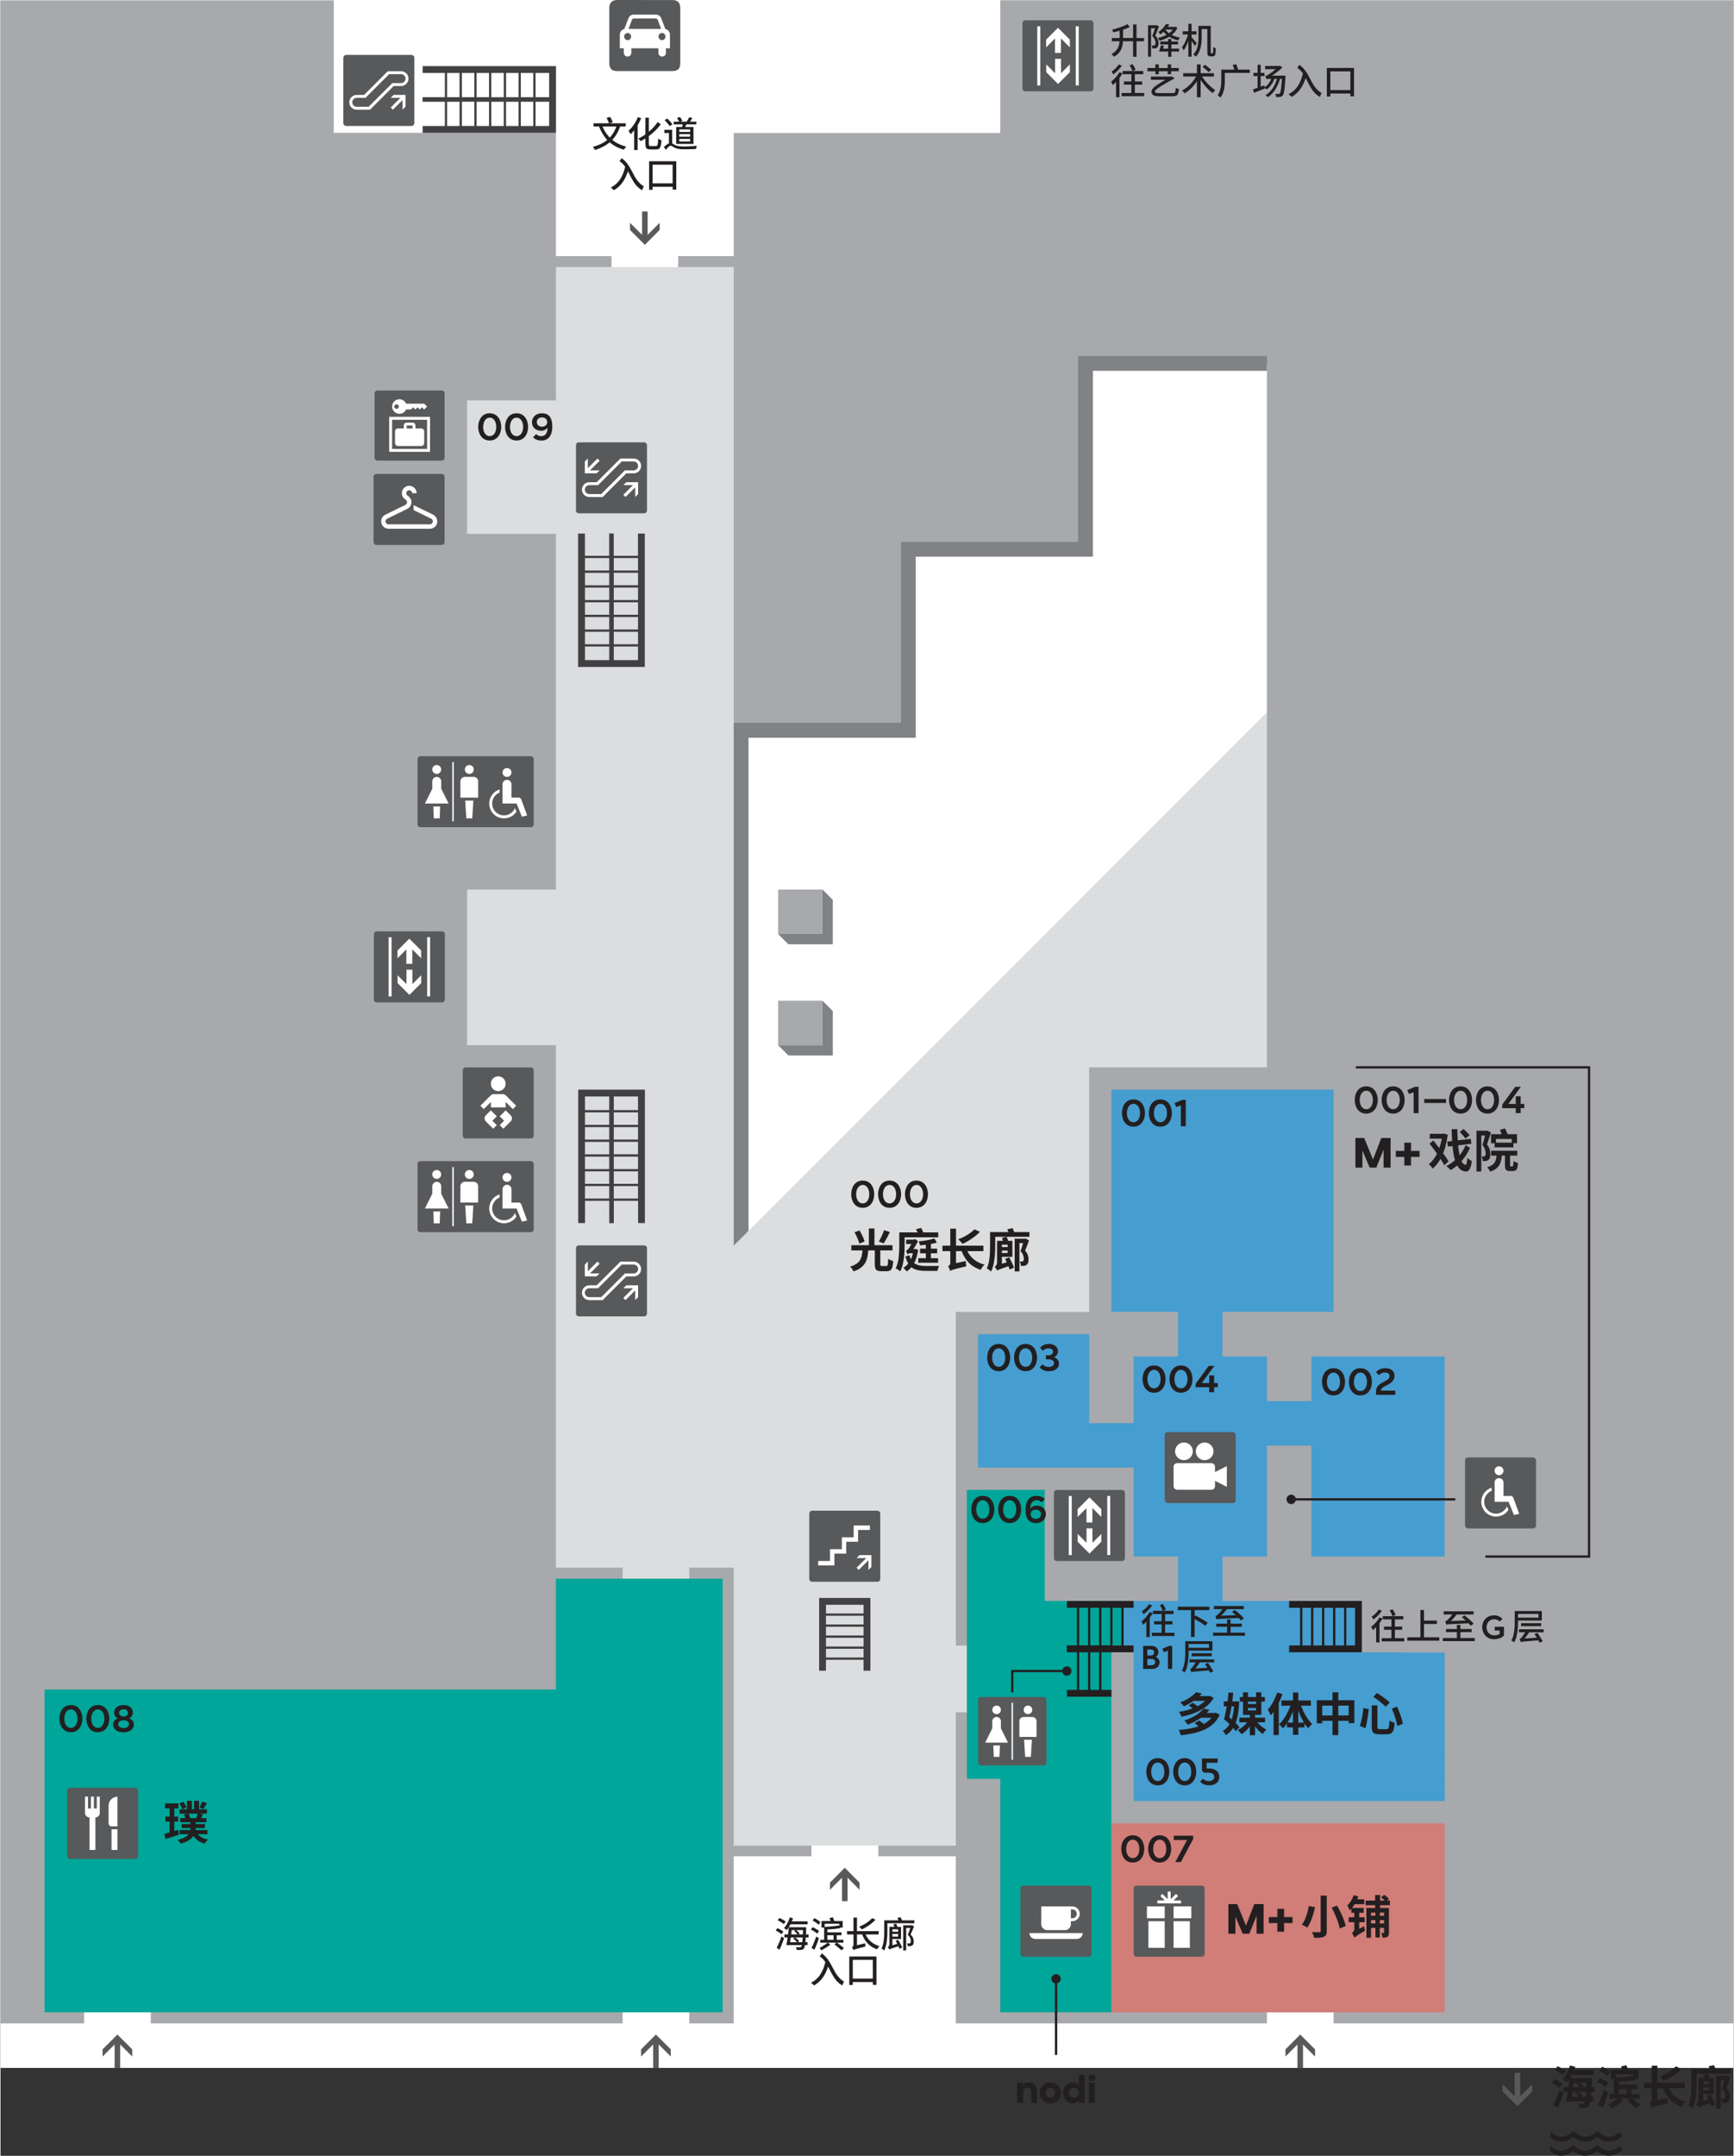 <?xml version="1.0" encoding="UTF-8"?><svg id="Layer_2" xmlns="http://www.w3.org/2000/svg" xmlns:xlink="http://www.w3.org/1999/xlink" width="342" height="425" viewBox="0 0 342.46 425.82"><rect x="0" y="0" width="342.46" height="425.82" fill="#333333" stroke="none"/><defs><style>.cls-1{fill:none;}.cls-2{fill:#58595b;}.cls-3{fill:#414042;}.cls-4{fill:#231f20;}.cls-5{fill:#dcddde;}.cls-6{isolation:isolate;}.cls-7{clip-path:url(#clippath-1);}.cls-8{clip-path:url(#clippath-3);}.cls-9{clip-path:url(#clippath-4);}.cls-10{clip-path:url(#clippath-2);}.cls-11{clip-path:url(#clippath-6);}.cls-12{clip-path:url(#clippath-5);}.cls-13{fill:#fff;}.cls-14{fill:#469dd0;}.cls-15{fill:#808285;}.cls-16{fill:#00a699;}.cls-17{fill:#d17d78;}.cls-18{clip-path:url(#clippath);}.cls-19{fill:#a7a9ac;}</style><clipPath id="clippath"><rect class="cls-1" x="0" y="0" width="342.45" height="408.46"/></clipPath><clipPath id="clippath-1"><rect class="cls-1" x="-.25" y="-.25" width="342.96" height="408.96"/></clipPath><clipPath id="clippath-2"><rect class="cls-1" x="0" width="342.45" height="408.46"/></clipPath><clipPath id="clippath-3"><rect class="cls-1" x="0" width="342.45" height="408.46"/></clipPath><clipPath id="clippath-4"><rect class="cls-1" x="0" width="342.45" height="408.46"/></clipPath><clipPath id="clippath-5"><rect class="cls-1" width="342.45" height="408.46"/></clipPath><clipPath id="clippath-6"><rect class="cls-1" y="0" width="342.45" height="408.46"/></clipPath></defs><g id="Layer_1-2"><rect class="cls-13" x="0" y="0" width="342.45" height="408.46"/><g class="cls-18"><g class="cls-6"><g class="cls-7"><polygon class="cls-5" points="254.65 364.54 78.71 364.54 78.71 52.75 144.89 52.75 144.89 246.07 254.65 136.3 254.65 364.54"/><path class="cls-3" d="M115.5,131.74h11.82v-26.35h-1.35v4.39h-4.79v-4.41h-.9v4.41h-4.79v-4.39h-1.35v26.35h1.35ZM121.19,121.88h4.79v2.46h-4.79v-2.46ZM125.98,127.25h-4.79v-2.46h4.79v2.46ZM121.19,118.97h4.79v2.46h-4.79v-2.46ZM121.19,116.06h4.79v2.46h-4.79v-2.46ZM121.19,113.14h4.79v2.46h-4.79v-2.46ZM120.29,115.61h-4.79v-2.46h4.79v2.46ZM120.29,118.52h-4.79v-2.46h4.79v2.46ZM120.29,121.43h-4.79v-2.46h4.79v2.46ZM120.29,124.34h-4.79v-2.46h4.79v2.46ZM120.29,127.25h-4.79v-2.46h4.79v2.46ZM115.5,127.7h4.79v2.69h-4.79v-2.69ZM121.19,127.7h4.79v2.69h-4.79v-2.69ZM125.98,112.69h-4.79v-2.46h4.79v2.46ZM120.29,112.69h-4.79v-2.46h4.79v2.46Z"/><path class="cls-3" d="M125.98,215.23h-11.82v26.35h1.35v-4.39h4.79v4.41h.9v-4.41h4.79v4.39h1.35v-26.35h-1.35ZM120.29,225.09h-4.79v-2.46h4.79v2.46ZM115.5,219.72h4.79v2.46h-4.79v-2.46ZM120.29,228.01h-4.79v-2.46h4.79v2.46ZM120.29,230.92h-4.79v-2.46h4.79v2.46ZM120.29,233.83h-4.79v-2.46h4.79v2.46ZM121.19,231.37h4.79v2.46h-4.79v-2.46ZM121.19,228.46h4.79v2.46h-4.79v-2.46ZM121.19,225.54h4.79v2.46h-4.79v-2.46ZM121.19,222.63h4.79v2.46h-4.79v-2.46ZM121.19,219.72h4.79v2.46h-4.79v-2.46ZM125.98,219.27h-4.79v-2.69h4.79v2.69ZM120.29,219.27h-4.79v-2.69h4.79v2.69ZM115.5,234.28h4.79v2.46h-4.79v-2.46ZM121.19,234.28h4.79v2.46h-4.79v-2.46Z"/><g class="cls-10"><path class="cls-2" d="M114.31,101.39s-.59,0-.59-.58v-12.86s0-.58.59-.58h12.86s.58,0,.58.58v12.86s0,.58-.58.58h-12.86Z"/><path class="cls-13" d="M123.08,95.83h1.91l-1.91,1.91.43.43,1.91-1.91v1.91l.58-.58v-2.34h-2.34l-.59.58ZM118.4,92.91h-1.91l1.91-1.91-.43-.43-1.91,1.91v-1.91l-.59.58v2.34h2.34l.58-.58ZM126,92.03c0,.48-.39.88-.88.88h-1.73l-4.68,4.68h-2.36c-.48,0-.88-.39-.88-.88s.39-.88.88-.88h1.73l4.68-4.68h2.36c.49,0,.88.39.88.88M126.59,92.03c0-.81-.65-1.46-1.46-1.46h-2.63l-4.68,4.68h-1.46c-.81,0-1.46.65-1.46,1.46s.65,1.46,1.46,1.46h2.63l4.68-4.68h1.46c.81,0,1.46-.65,1.46-1.46"/><path class="cls-2" d="M114.31,260.01s-.59,0-.59-.58v-12.86s0-.58.59-.58h12.86s.58,0,.58.58v12.86s0,.58-.58.58h-12.86Z"/><path class="cls-13" d="M123.08,254.46h1.91l-1.91,1.91.43.43,1.91-1.91v1.91l.58-.58v-2.34h-2.34l-.59.58ZM118.4,251.53h-1.91l1.91-1.91-.43-.43-1.91,1.91v-1.91l-.59.58v2.34h2.34l.58-.58ZM126,250.66c0,.48-.39.88-.88.88h-1.73l-4.68,4.68h-2.36c-.48,0-.88-.39-.88-.88s.39-.88.88-.88h1.73l4.68-4.68h2.36c.49,0,.88.39.88.88M126.59,250.66c0-.81-.65-1.46-1.46-1.46h-2.63l-4.68,4.68h-1.46c-.81,0-1.46.65-1.46,1.46s.65,1.46,1.46,1.46h2.63l4.68-4.68h1.46c.81,0,1.46-.65,1.46-1.46"/><polygon class="cls-19" points="197.57 .05 197.57 26.27 144.89 26.27 144.89 50.59 133.91 50.59 133.91 52.75 144.89 52.75 144.89 145.04 180.01 145.04 180.01 108.9 214.87 108.9 214.87 72 250.26 72 250.26 210.82 215.13 210.82 215.13 259.13 188.78 259.13 188.78 325.04 190.96 325.04 190.96 338.21 188.78 338.21 188.78 364.54 173.47 364.54 173.47 366.66 188.78 366.66 188.78 399.67 188.79 399.67 250.26 399.67 250.26 397.47 263.43 397.47 263.43 399.67 342.46 399.67 342.46 .05 197.57 .05"/><polygon class="cls-19" points="144.89 364.54 144.89 309.65 136.11 309.65 136.11 311.83 122.94 311.83 122.94 309.65 109.76 309.65 109.76 206.45 92.2 206.45 92.2 175.71 109.76 175.71 109.76 105.45 92.2 105.45 92.2 79.1 109.76 79.1 109.76 52.75 120.74 52.75 120.74 50.59 109.76 50.59 109.76 26.23 65.86 26.23 65.86 .06 0 .06 0 399.67 16.53 399.67 16.53 397.47 29.7 397.47 29.7 399.67 122.94 399.67 122.94 397.47 136.11 397.47 136.11 399.67 144.89 399.67 144.89 366.66 160.25 366.66 160.25 364.54 144.89 364.54"/><polygon class="cls-15" points="180.86 145.73 147.81 145.73 147.81 243.14 144.89 246.06 144.89 142.77 177.94 142.77 177.94 107.03 212.94 107.03 212.94 70.32 250.26 70.32 250.26 73.24 215.87 73.24 215.87 109.96 180.86 109.96 180.86 145.73"/><polygon class="cls-15" points="162.44 175.71 162.44 184.49 153.67 184.49 155.69 186.52 164.47 186.52 164.47 177.74 162.44 175.71"/><polygon class="cls-15" points="162.44 197.67 162.44 206.45 153.67 206.45 155.69 208.47 164.47 208.47 164.47 199.69 162.44 197.67"/></g><polygon class="cls-14" points="268.5 326.37 268.5 316.23 241.49 316.23 241.49 307.46 250.26 307.46 250.26 285.54 259.04 285.54 259.04 307.45 285.38 307.45 285.38 267.93 259.04 267.93 259.04 276.75 250.26 276.75 250.26 267.93 241.48 267.93 241.48 259.12 263.43 259.12 263.43 215.23 219.52 215.23 219.52 259.12 232.7 259.12 232.7 267.93 223.92 267.93 223.92 281.1 215.13 281.1 215.13 263.54 193.17 263.54 193.17 289.87 223.92 289.87 223.92 307.44 232.7 307.44 232.7 316.23 223.91 316.23 223.91 316.23 221.72 316.23 221.72 325.02 223.91 325.02 223.91 355.75 285.4 355.75 285.39 326.42 268.5 326.37"/><rect class="cls-17" x="219.52" y="360.15" width="65.86" height="37.33"/><polygon class="cls-16" points="142.69 311.83 109.76 311.83 109.76 333.72 8.71 333.72 8.71 397.47 142.69 397.47 142.69 311.83"/><polygon class="cls-16" points="206.35 294.28 206.35 316.23 221.72 316.23 221.72 325.02 219.52 325.02 219.52 397.47 197.57 397.47 197.57 351.36 190.96 351.36 190.96 294.28 206.35 294.28"/><rect class="cls-19" x="153.67" y="175.71" width="8.78" height="8.78"/><rect class="cls-19" x="153.67" y="197.67" width="8.78" height="8.78"/><path class="cls-3" d="M109.77,26.23v-13.17h-26.35v1.35h4.39v4.79h-4.41v.9h4.41v4.79h-4.39v1.35h26.35ZM102.37,19.2h-2.46v-4.79h2.46v4.79ZM102.82,14.41h2.46v4.79h-2.46v-4.79ZM99.45,19.2h-2.46v-4.79h2.46v4.79ZM96.54,19.2h-2.46v-4.79h2.46v4.79ZM93.63,19.2h-2.46v-4.79h2.46v4.79ZM93.63,24.88h-2.46v-4.79h2.46v4.79ZM94.08,20.1h2.46v4.79h-2.46v-4.79ZM96.99,20.1h2.46v4.79h-2.46v-4.79ZM99.9,20.1h2.46v4.79h-2.46v-4.79ZM102.82,20.1h2.46v4.79h-2.46v-4.79ZM105.73,20.1h2.69v4.79h-2.69v-4.79ZM108.42,19.2h-2.69v-4.79h2.69v4.79ZM88.25,14.41h2.46v4.79h-2.46v-4.79ZM88.25,20.1h2.46v4.79h-2.46v-4.79Z"/><path class="cls-3" d="M170.55,318.7h-7.43v-1.72h7.43v1.72ZM163.12,323.5h7.43v1.72h-7.43v-1.72ZM170.55,327.39h-7.43v-1.72h7.43v1.72ZM163.12,321.32h7.43v1.72h-7.43v-1.72ZM163.12,319.15h7.43v1.72h-7.43v-1.72ZM170.55,330h1.35v-14.37h-10.13v14.37h1.35v-2.16h7.43v2.16Z"/><path class="cls-4" d="M223.91,317.57v-1.34h-13.17v1.34h1.97v7.44h-1.97v1.35h13.17v-1.35h-1.97v-7.44h1.97ZM217.55,317.57h1.75v7.44h-1.75v-7.44ZM217.1,325.01h-1.75v-7.44h1.75v7.44ZM213.16,317.57h1.75v7.44h-1.75v-7.44ZM221.49,325.01h-1.74v-7.44h1.74v7.44Z"/><path class="cls-4" d="M219.74,326.36v-1.35h-8.99v1.35h1.97v7.43h-1.97v1.35h8.78v-1.35h-1.97v-7.43h2.18ZM213.16,326.36h1.75v7.43h-1.75v-7.43ZM217.1,333.79h-1.74v-7.43h1.74v7.43Z"/><path class="cls-4" d="M267.67,325.01h-1.72v-7.43h1.72v7.43ZM259.43,317.58h1.72v7.43h-1.72v-7.43ZM258.98,325.01h-1.72v-7.43h1.72v7.43ZM261.6,317.58h1.72v7.43h-1.72v-7.43ZM263.78,317.58h1.72v7.43h-1.72v-7.43ZM254.65,325.01v1.35h14.37v-10.13h-14.37v1.35h2.16v7.43h-2.16Z"/><g class="cls-8"><path class="cls-2" d="M91.93,210.84s-.59,0-.59.59v12.86s0,.58.59.58h12.86s.58,0,.58-.58v-12.86s0-.59-.58-.59h-12.86Z"/><path class="cls-13" d="M98.65,220.5l.87.87-.87.87.71.71,1.46-1.46h0s0,0,0,0c.33-.33.33-.85,0-1.18l-.99-.99-1.18,1.18ZM95.9,220.31c-.32.33-.32.85,0,1.18,0,0,0,0,0,0l1.46,1.46.71-.71-.87-.87.87-.87-1.18-1.18-.99.99ZM99.82,214.06c0-.81-.65-1.46-1.46-1.46s-1.46.65-1.46,1.46.65,1.46,1.46,1.46,1.46-.65,1.46-1.46M101.9,218.41l-2.04-2.04s0,0,0,0c-.17-.17-.4-.26-.62-.26h-1.75c-.24,0-.46.1-.62.26l-2.04,2.04.67.67,1.41-1.41v1.07h2.92v-1.07l1.41,1.41.67-.67Z"/><path class="cls-2" d="M121.88,0c-1.01,0-1.57.52-1.57,1.58v10.95c0,.99.51,1.51,1.51,1.51h11c1.01,0,1.51-.49,1.51-1.51V1.59c0-1.04-.51-1.58-1.54-1.58C132.79,0,121.88,0,121.88,0"/><path class="cls-13" d="M131.38,5.73l-.81-2.1c-.15-.4-.48-.74-1.11-.75h-4.27c-.62,0-.96.34-1.11.75l-.81,2.1c-.32.04-.89.42-.89,1.14v2.67h.79v.85c0,1.05,1.49,1.04,1.49,0v-.85h5.35v.85c0,1.04,1.49,1.05,1.49,0v-.85h.79v-2.67c0-.72-.57-1.1-.9-1.14M123.93,7.93c-.38,0-.69-.32-.69-.71,0-.39.31-.71.69-.71.38,0,.69.31.69.71,0,.39-.31.71-.69.71M127.33,5.71h-3.22l.61-1.65c.07-.24.19-.4.46-.41h4.29c.27,0,.38.17.46.41l.61,1.65h-3.22ZM130.72,7.93c-.38,0-.69-.32-.69-.71,0-.39.31-.71.69-.71.38,0,.68.31.69.71,0,.39-.31.71-.69.71"/><path class="cls-2" d="M74.31,93.61s-.59,0-.59.59v12.86s0,.58.59.58h12.86s.58,0,.58-.58v-12.86s0-.59-.58-.59h-12.86Z"/><path class="cls-13" d="M86.3,102.97c0-.57-.33-1.06-.8-1.3,0,0-.03-.01-.03-.02l-3.84-1.88v.98l3.49,1.71c.19.1.31.29.31.52,0,.32-.26.59-.58.59h-8.18c-.32,0-.58-.26-.58-.59,0-.22.13-.42.31-.52h0l3.99-1.95c.48-.24.82-.74.82-1.31,0-.54-.3-.99-.73-1.27-.19-.12-.29-.29-.29-.51,0-.32.26-.58.58-.58s.58.26.58.58h.88c0-.81-.65-1.46-1.46-1.46s-1.46.65-1.46,1.46c0,.54.26.94.73,1.27.2.14.29.29.29.51h0c0,.23-.14.43-.33.53l-3.95,1.93s-.03.02-.03.02c-.47.24-.8.73-.8,1.3,0,.81.66,1.46,1.46,1.46h8.18c.81,0,1.46-.65,1.46-1.46"/><path class="cls-2" d="M193.75,348.72s-.56,0-.56-.56v-12.4s0-.56.56-.56h12.39s.56,0,.56.56v12.4s0,.56-.56.56h-12.39Z"/><path class="cls-13" d="M203.82,343.64h-1.55l.21,3.38h1.13l.21-3.38ZM197.5,344.77h-1.31l.09,2.25h1.13l.09-2.25ZM197.69,337.73c0-.47-.38-.85-.85-.85s-.85.38-.85.85.38.85.85.85.85-.38.85-.85M194.59,344.21h4.51l-1.41-2.82v-1.41c0-.47-.38-.84-.85-.84s-.85.38-.85.84v1.41l-1.41,2.82ZM199.8,347.59h.28v-11.27h-.28v11.27ZM203.89,337.73c0-.47-.38-.85-.85-.85s-.85.38-.85.85.38.85.85.85.85-.38.85-.85M204.73,343.08v-3.1c0-.47-.38-.84-.85-.84h-1.69c-.47,0-.85.38-.85.84v3.1h3.38Z"/><path class="cls-2" d="M68.34,24.88s-.59,0-.59-.58v-12.86s0-.59.59-.59h12.86s.58,0,.58.59v12.86s0,.58-.58.58h-12.86Z"/><path class="cls-13" d="M77.11,19.33h1.91l-1.91,1.91.43.43,1.91-1.91v1.91l.58-.59v-2.34h-2.34l-.58.58ZM80.04,15.53c0,.48-.39.88-.88.88h-1.73l-4.68,4.68h-2.36c-.48,0-.88-.39-.88-.88s.39-.88.88-.88h1.73l4.68-4.68h2.36c.49,0,.88.39.88.88M80.62,15.53c0-.81-.65-1.46-1.46-1.46h-2.63l-4.68,4.68h-1.46c-.81,0-1.46.65-1.46,1.46s.65,1.46,1.46,1.46h2.63l4.68-4.68h1.46c.81,0,1.46-.66,1.46-1.46"/><path class="cls-2" d="M160.41,312.43s-.59,0-.59-.58v-12.86s0-.59.59-.59h12.86s.58,0,.58.59v12.86s0,.58-.58.58h-12.86Z"/><polygon class="cls-13" points="171.81 302.2 171.81 301.32 168.59 301.32 168.59 303.66 166.26 303.66 166.26 306 163.92 306 163.92 308.33 161.58 308.33 161.58 309.21 164.79 309.21 164.79 306.87 167.13 306.87 167.13 304.53 169.47 304.53 169.47 302.2 171.81 302.2"/><polygon class="cls-13" points="172.1 309.5 172.1 307.75 172.1 307.17 169.76 307.17 169.18 307.75 171.09 307.75 169.18 309.66 169.6 310.09 171.52 308.18 171.52 310.09 172.1 309.5"/><path class="cls-2" d="M224.51,372.46s-.59,0-.59.59v12.86s0,.59.59.59h12.86s.58,0,.58-.59v-12.86s0-.59-.58-.59h-12.86Z"/><path class="cls-13" d="M231.81,384.74h3.22v-5.26h-3.22v5.26ZM230.06,379.48h-3.22v5.26h3.22v-5.26ZM230.06,376.56h-3.51v2.34h3.51v-2.34ZM231.23,375.97h2.05v-.59h-1.46l.88-.88-.41-.41-1.05,1.05v-1.52h-.59v1.52l-1.05-1.05-.41.41.87.87h-1.45v.59h2.63ZM235.32,376.56h-3.51v2.34h3.51v-2.34Z"/><polygon class="cls-2" points="169.76 373.28 169.76 371.86 166.84 368.93 163.91 371.86 163.91 373.28 166.29 370.9 166.29 375.52 167.39 375.52 167.39 370.9 169.76 373.28"/><polygon class="cls-2" points="132.45 406.21 132.45 404.79 129.52 401.87 126.59 404.79 126.59 406.21 128.97 403.83 128.97 408.45 130.07 408.45 130.07 403.83 132.45 406.21"/><polygon class="cls-2" points="26.03 406.21 26.03 404.79 23.1 401.87 20.17 404.79 20.17 406.21 22.55 403.83 22.55 408.45 23.65 408.45 23.65 403.83 26.03 406.21"/><polygon class="cls-2" points="259.77 406.22 259.77 404.8 256.84 401.87 253.92 404.8 253.92 406.22 256.29 403.84 256.29 408.46 257.39 408.46 257.39 403.84 259.77 406.22"/><polygon class="cls-2" points="124.4 44.01 124.4 45.43 127.33 48.36 130.25 45.43 130.25 44.01 127.88 46.39 127.88 41.77 126.78 41.77 126.78 46.39 124.4 44.01"/><rect class="cls-2" x="230.06" y="282.87" width="14.03" height="14.03" rx=".59" ry=".59"/><path class="cls-13" d="M242.34,289.59l-2.34,1.17v-1.03c0-.4-.33-.73-.73-.73h-6.73c-.4,0-.73.32-.73.73v3.81c0,.4.33.72.73.72h6.73c.4,0,.73-.32.73-.72v-1.03l2.34,1.17v-4.09Z"/><path class="cls-13" d="M233.86,288.42c.97,0,1.75-.78,1.75-1.75s-.79-1.75-1.75-1.75-1.75.79-1.75,1.75.79,1.75,1.75,1.75"/><path class="cls-13" d="M237.95,288.42c.97,0,1.75-.78,1.75-1.75s-.79-1.75-1.75-1.75-1.75.79-1.75,1.75.79,1.75,1.75,1.75"/><path class="cls-2" d="M13.76,353.13s-.59,0-.59.59v12.86s0,.59.59.59h12.86s.58,0,.58-.59v-12.86s0-.59-.58-.59h-12.86Z"/><path class="cls-13" d="M23.11,361.32h-1.17v4.09h1.17v-4.09ZM19.61,358.1v-3.22h-.58v2.34h-.58v-2.34h-.58v2.34h-.58v-2.34h-.59v3.22c0,.48.39.88.88.88v6.43h1.17v-6.43c.48,0,.88-.39.88-.88M23.11,354.89c-.97,0-1.75.79-1.75,1.75v3.51c0,.32.26.59.58.59h1.17v-5.85Z"/><polygon class="cls-4" points="314.14 307.68 293.43 307.68 293.43 307.23 313.69 307.23 313.69 211.05 267.82 211.05 267.82 210.6 314.14 210.6 314.14 307.68"/><path class="cls-2" d="M208.76,308.33s-.59,0-.59-.58v-12.86s0-.59.59-.59h12.86s.58,0,.58.59v12.86s0,.58-.58.58h-12.86Z"/><path class="cls-13" d="M211.1,307.17h.59v-11.69h-.59v11.69ZM215.78,297.88l1.75,1.76v-1.54l-2.34-2.34-2.34,2.34v1.54l1.75-1.76v2.85h1.17v-2.85ZM215.19,306.87l2.34-2.34v-1.54l-1.75,1.75v-2.85h-1.17v2.85l-1.75-1.75v1.54l2.34,2.34ZM219.29,295.47h-.58v11.69h.58v-11.69Z"/><path class="cls-4" d="M210.72,329.15c-.43,0-.78.3-.88.7h-9.76s-.37,0-.37,0v4.43h.45v-3.99h9.67c.1.4.45.7.88.7.51,0,.93-.41.93-.93s-.41-.93-.93-.93"/><path class="cls-2" d="M74.37,197.99s-.59,0-.59-.58v-12.86s0-.58.59-.58h12.86s.58,0,.58.58v12.86s0,.58-.58.58h-12.86Z"/><path class="cls-13" d="M76.7,196.82h.58v-11.69h-.58v11.69ZM81.38,187.53l1.75,1.75v-1.53l-2.34-2.34-2.34,2.34v1.53l1.75-1.75v2.85h1.17v-2.85ZM80.8,196.52l2.34-2.34v-1.54l-1.75,1.75v-2.85h-1.17v2.85l-1.75-1.75v1.54l2.34,2.34ZM84.89,185.12h-.58v11.69h.58v-11.69Z"/><path class="cls-2" d="M104.79,149.36h-21.8c-.58,0-.58.59-.58.59v12.86c0,.58.58.58.58.58h21.8c.32,0,.58-.26.58-.58v-12.86c0-.32-.26-.59-.58-.59"/><path class="cls-13" d="M93.44,158.13h-1.61l.22,3.51h1.17l.22-3.51ZM86.89,159.3h-1.36l.09,2.34h1.17l.09-2.34ZM87.08,151.99c0-.48-.39-.88-.88-.88s-.88.39-.88.88.39.88.88.88.88-.39.88-.88M83.87,158.71h4.68l-1.46-2.92v-1.46c0-.48-.39-.88-.88-.88s-.88.39-.88.88v1.46l-1.46,2.92ZM89.28,162.22h.29v-11.69h-.29v11.69ZM93.52,151.99c0-.48-.39-.88-.88-.88s-.88.39-.88.88.39.88.88.88.88-.39.88-.88M94.39,157.55v-3.22c0-.48-.39-.88-.88-.88h-1.75c-.48,0-.88.39-.88.88v3.22h3.51Z"/><path class="cls-13" d="M98.63,156.55v-.62c-1.19.37-2.05,1.48-2.05,2.79,0,1.62,1.31,2.92,2.92,2.92,1.03,0,1.93-.53,2.45-1.32l-.29-.71c-.35.85-1.19,1.45-2.16,1.45-1.29,0-2.34-1.05-2.34-2.34,0-.98.6-1.82,1.46-2.17M100.97,152.58c0-.48-.39-.88-.88-.88s-.88.39-.88.88.39.88.88.88.88-.39.88-.88M104.07,161.09l-1.15-3.17h0c-.08-.22-.3-.38-.55-.38h-1.4v-2.63c0-.48-.39-.88-.88-.88s-.88.39-.88.88v3.8h2.77l1.05,2.61,1.02-.23Z"/><path class="cls-2" d="M104.79,229.35h-21.8c-.58,0-.58.59-.58.59v12.86c0,.58.58.58.58.58h21.8c.32,0,.58-.26.58-.58v-12.86c0-.32-.26-.59-.58-.59"/><path class="cls-13" d="M93.44,238.12h-1.61l.22,3.51h1.17l.22-3.51ZM86.89,239.29h-1.36l.09,2.34h1.17l.09-2.34ZM87.08,231.98c0-.48-.39-.88-.88-.88s-.88.39-.88.88.39.88.88.88.88-.39.88-.88M83.87,238.7h4.68l-1.46-2.92v-1.46c0-.48-.39-.88-.88-.88s-.88.39-.88.88v1.46l-1.46,2.92ZM89.28,242.21h.29v-11.69h-.29v11.69ZM93.52,231.98c0-.48-.39-.88-.88-.88s-.88.39-.88.88.39.88.88.88.88-.39.88-.88M94.39,237.53v-3.22c0-.48-.39-.88-.88-.88h-1.75c-.48,0-.88.39-.88.88v3.22h3.51Z"/><path class="cls-13" d="M98.63,236.53v-.62c-1.19.37-2.05,1.48-2.05,2.79,0,1.62,1.31,2.92,2.92,2.92,1.03,0,1.93-.53,2.45-1.32l-.29-.71c-.35.85-1.19,1.45-2.16,1.45-1.29,0-2.34-1.05-2.34-2.34,0-.98.6-1.82,1.46-2.17M100.97,232.56c0-.48-.39-.88-.88-.88s-.88.39-.88.88.39.88.88.88.88-.39.88-.88M104.07,241.08l-1.15-3.17h0c-.08-.22-.3-.38-.55-.38h-1.4v-2.63c0-.48-.39-.88-.88-.88s-.88.39-.88.88v3.8h2.77l1.05,2.61,1.02-.23Z"/><path class="cls-2" d="M74.5,77.14h12.68c.32,0,.58.26.58.58v12.68c0,.32-.26.58-.58.58h-12.68c-.32,0-.58-.26-.58-.58v-12.68c0-.32.26-.58.58-.58Z"/><path class="cls-13" d="M78.71,80.31c0,.25-.2.45-.45.45s-.45-.2-.45-.45.2-.45.45-.45.45.2.45.45M83.72,80.89l.58-.58-.58-.58h-3.57c-.22-.51-.73-.87-1.32-.87-.8,0-1.44.65-1.44,1.44s.65,1.44,1.44,1.44c.59,0,1.1-.35,1.32-.86h.98l.43-.43.43.43.43-.43.43.43.43-.43.43.43ZM80.27,84.06h1.15v.58h-1.15v-.58ZM77.96,85.21v2.31c0,.32.26.58.58.58h4.61c.32,0,.58-.26.58-.58v-2.31c0-.32-.26-.58-.58-.58h-1.15v-.58c0-.32-.26-.58-.58-.58h-1.15c-.32,0-.58.26-.58.58v.58h-1.15c-.32,0-.58.26-.58.58M84.3,88.67h-6.92v-5.76h6.92v5.76ZM84.88,82.33h-8.07v6.92h8.07v-6.92Z"/><path class="cls-2" d="M202.54,18.05s-.59,0-.59-.58V4.6s0-.59.59-.59h12.86s.58,0,.58.59v12.86s0,.58-.58.58h-12.86Z"/><path class="cls-13" d="M204.88,16.88h.59V5.19h-.59v11.69ZM209.56,7.6l1.75,1.76v-1.53l-2.34-2.34-2.34,2.34v1.53l1.75-1.76v2.85h1.17v-2.85ZM208.98,16.59l2.34-2.34v-1.53l-1.75,1.75v-2.85h-1.17v2.85l-1.75-1.75v1.53l2.34,2.34ZM213.07,5.19h-.59v11.69h.59V5.19Z"/><path class="cls-4" d="M287.48,295.93h-31.54c-.1-.4-.45-.7-.88-.7-.51,0-.93.42-.93.93s.42.93.93.93c.43,0,.78-.3.88-.7h31.54v-.45Z"/><rect class="cls-2" x="289.41" y="287.87" width="14.03" height="14.03" rx=".59" ry=".59"/><path class="cls-13" d="M294.67,294.47v-.62c-1.19.37-2.05,1.48-2.05,2.79,0,1.62,1.31,2.92,2.92,2.92,1.03,0,1.93-.53,2.45-1.32l-.29-.71c-.35.85-1.19,1.45-2.16,1.45-1.29,0-2.34-1.05-2.34-2.34,0-.98.6-1.82,1.46-2.17M297.01,290.5c0-.48-.39-.88-.88-.88s-.88.39-.88.88.39.88.88.88.88-.39.88-.88M300.11,299.02l-1.15-3.17h0c-.08-.22-.3-.38-.55-.38h-1.4v-2.63c0-.49-.39-.88-.88-.88s-.88.39-.88.88v3.8h2.77l1.05,2.61,1.02-.23Z"/></g></g></g></g><path class="cls-4" d="M221.61,219.85c0-1.34.71-2.69,2.27-2.69s2.28,1.36,2.28,2.69-.71,2.69-2.28,2.69-2.27-1.36-2.27-2.69ZM225.19,219.86c0-1.03-.5-1.84-1.3-1.84s-1.3.81-1.3,1.84.49,1.81,1.3,1.81,1.3-.81,1.3-1.81Z"/><path class="cls-4" d="M226.93,219.85c0-1.34.71-2.69,2.27-2.69s2.28,1.36,2.28,2.69-.71,2.69-2.28,2.69-2.27-1.36-2.27-2.69ZM230.51,219.86c0-1.03-.5-1.84-1.29-1.84s-1.3.81-1.3,1.84.49,1.81,1.3,1.81,1.29-.81,1.29-1.81Z"/><path class="cls-4" d="M233.26,218.34l-.94.32-.32-.77,1.5-.64h.72v5.2h-.97v-4.11Z"/><path class="cls-4" d="M272.51,319.47l.59.24c-.16.28-.34.56-.55.84s-.43.55-.66.79c-.23.25-.46.47-.7.66-.01-.05-.04-.12-.08-.2s-.08-.17-.13-.26-.09-.16-.13-.21c.21-.15.41-.32.61-.52.2-.2.39-.41.57-.64s.33-.46.47-.7ZM272.35,317.92l.63.24c-.14.21-.3.42-.49.63-.18.21-.38.41-.58.6-.21.19-.41.35-.62.5-.02-.06-.06-.12-.09-.19s-.08-.14-.13-.2-.08-.12-.12-.17c.18-.12.36-.25.54-.41s.35-.32.5-.5c.15-.17.27-.34.37-.5ZM271.84,320.89l.64-.64h.03v4.16h-.67v-3.51ZM272.94,323.57h4.46v.63h-4.46v-.63ZM273.15,319.23h4.07v.63h-4.07v-.63ZM273.39,321.29h3.6v.63h-3.6v-.63ZM274.5,318.09l.61-.22c.11.18.22.37.34.58.11.21.19.39.25.54l-.64.25c-.04-.15-.12-.34-.22-.56s-.21-.41-.33-.59ZM274.86,319.59h.69v4.26h-.69v-4.26Z"/><path class="cls-4" d="M278,323.4h6.33v.67h-6.33v-.67ZM280.59,318.01h.71v5.75h-.71v-5.75ZM280.96,320.1h2.89v.67h-2.89v-.67Z"/><path class="cls-4" d="M285.02,323.54h6.31v.62h-6.31v-.62ZM285.19,318.27h5.91v.62h-5.91v-.62ZM285.7,320.91s-.03-.11-.05-.19c-.03-.08-.05-.16-.08-.25-.03-.08-.06-.15-.08-.21.07-.02.15-.05.23-.11.08-.05.17-.12.26-.21.05-.04.12-.11.22-.21s.2-.21.32-.35c.12-.14.24-.28.36-.45.12-.16.24-.33.35-.5l.73.21c-.28.37-.57.73-.88,1.06-.31.34-.61.62-.89.85h0c-.1.06-.18.09-.25.13-.06.04-.12.07-.17.11-.05.04-.07.08-.07.11ZM285.65,321.77h5.06v.61h-5.06v-.61ZM285.7,320.91v-.48l.43-.23,4.08-.14c0,.09.03.19.05.3.02.11.04.2.06.27-.65.03-1.21.05-1.68.07-.47.02-.86.04-1.19.06s-.59.03-.79.04c-.21,0-.37.02-.5.03s-.22.02-.29.04c-.07.01-.13.03-.18.04ZM287.8,320.95h.69v3.01h-.69v-3.01ZM288.78,319.43l.52-.36c.21.16.43.33.66.53.23.19.45.39.65.58.2.19.37.37.5.54l-.58.41c-.11-.16-.27-.34-.46-.54-.2-.2-.41-.4-.63-.61-.23-.2-.45-.39-.66-.55Z"/><path class="cls-4" d="M292.79,321.43c0-1.1.74-2.36,2.34-2.36.76,0,1.3.29,1.68.69l-.53.53c-.27-.28-.7-.46-1.14-.46-.85,0-1.48.69-1.48,1.6s.6,1.59,1.53,1.59c.38,0,.78-.1,1.06-.29v-.67h-.97v-.74h1.82v1.75c-.37.4-1.1.71-1.95.71-1.62,0-2.35-1.28-2.35-2.36Z"/><path class="cls-4" d="M299.21,318.22h.67v2.06c0,.3,0,.63-.02.98-.02.35-.05.72-.1,1.09-.05.37-.13.73-.23,1.08-.1.35-.23.67-.4.96-.04-.04-.1-.08-.17-.12-.07-.04-.15-.09-.22-.13-.07-.04-.14-.07-.2-.09.16-.27.29-.57.38-.89.09-.32.16-.65.2-.99.05-.34.08-.67.09-.99.01-.32.02-.62.02-.9v-2.06ZM299.69,318.22h4.9v1.87h-4.9v-.57h4.23v-.74h-4.23v-.57ZM300.06,321.83h4.89v.58h-4.89v-.58ZM300.42,324.34s-.04-.11-.06-.18-.06-.15-.09-.22-.06-.14-.09-.19c.06-.02.12-.05.19-.11s.14-.12.21-.21c.04-.04.09-.11.16-.2.07-.09.15-.2.23-.33s.17-.26.26-.41.16-.3.23-.45l.75.18c-.13.22-.27.44-.42.65-.16.22-.31.42-.48.62-.16.19-.32.36-.48.51h0c-.08.06-.15.1-.21.13-.05.03-.1.07-.14.1-.04.04-.06.07-.06.1ZM300.42,324.34l-.02-.48.39-.2,3.21-.2c.01.09.04.18.06.28.03.1.05.18.07.25-.62.05-1.14.08-1.55.12-.42.03-.75.06-1.02.08-.26.02-.47.04-.61.06-.15.02-.26.04-.34.05-.08.01-.14.03-.19.05ZM300.48,320.62h3.98v.58h-3.98v-.58ZM303.13,322.77l.58-.25c.12.17.24.36.38.57.14.21.26.4.38.59.12.19.22.36.29.5l-.62.29c-.07-.14-.16-.32-.27-.51-.11-.2-.23-.4-.36-.61-.13-.21-.26-.4-.38-.58Z"/><path class="cls-4" d="M227.1,318.41l.59.24c-.16.28-.34.56-.55.84s-.43.55-.66.79c-.23.25-.46.47-.7.66-.01-.05-.04-.12-.08-.2s-.08-.17-.13-.26-.09-.16-.13-.21c.21-.15.41-.32.61-.52.2-.2.39-.41.57-.64s.33-.46.47-.7ZM226.94,316.87l.63.24c-.14.21-.3.42-.49.63-.18.21-.38.41-.58.6-.21.19-.41.35-.62.5-.02-.06-.06-.12-.09-.19s-.08-.14-.13-.2-.08-.12-.12-.17c.18-.12.36-.25.54-.41s.35-.32.5-.5c.15-.17.27-.34.37-.5ZM226.43,319.84l.64-.64h.03v4.16h-.67v-3.51ZM227.53,322.51h4.46v.63h-4.46v-.63ZM227.74,318.18h4.07v.63h-4.07v-.63ZM227.98,320.23h3.6v.63h-3.6v-.63ZM229.09,317.04l.61-.22c.11.18.22.37.34.58.11.21.19.39.25.54l-.64.25c-.04-.15-.12-.34-.22-.56s-.21-.41-.33-.59ZM229.45,318.53h.69v4.26h-.69v-4.26Z"/><path class="cls-4" d="M232.64,317.36h6.25v.67h-6.25v-.67ZM235.26,317.93h.71v5.4h-.71v-5.4ZM235.65,319.61l.44-.52c.21.09.42.2.65.33.23.12.45.25.68.38.23.13.44.26.63.38.2.13.36.24.5.35l-.48.61c-.13-.11-.29-.23-.48-.37s-.39-.27-.62-.4c-.22-.14-.45-.27-.68-.4-.23-.13-.45-.25-.65-.36Z"/><path class="cls-4" d="M239.61,322.48h6.31v.62h-6.31v-.62ZM239.78,317.22h5.91v.62h-5.91v-.62ZM240.29,319.86s-.03-.11-.05-.19c-.03-.08-.05-.16-.08-.25-.03-.08-.06-.15-.08-.21.07-.02.15-.05.23-.11.08-.05.17-.12.26-.21.05-.04.12-.11.22-.21s.2-.21.32-.35c.12-.14.24-.28.36-.45.12-.16.24-.33.35-.5l.73.21c-.28.37-.57.73-.88,1.06-.31.34-.61.62-.89.85h0c-.1.06-.18.09-.25.13-.06.04-.12.07-.17.11-.05.04-.07.08-.07.11ZM240.24,320.71h5.06v.61h-5.06v-.61ZM240.29,319.86v-.48l.43-.23,4.08-.14c0,.09.03.19.05.3.02.11.04.2.06.27-.65.03-1.21.05-1.68.07-.47.02-.86.04-1.19.06s-.59.03-.79.04c-.21,0-.37.02-.5.03s-.22.02-.29.04c-.07.01-.13.03-.18.04ZM242.39,319.89h.69v3.01h-.69v-3.01ZM243.37,318.37l.52-.36c.21.16.43.33.66.53.23.19.45.39.65.58.2.19.37.37.5.54l-.58.41c-.11-.16-.27-.34-.46-.54-.2-.2-.41-.4-.63-.61-.23-.2-.45-.39-.66-.55Z"/><path class="cls-4" d="M225.78,325.1h1.67c.84,0,1.37.53,1.37,1.26,0,.39-.2.72-.53.92.46.18.76.57.76,1.07,0,.75-.57,1.3-1.44,1.3h-1.81v-4.55ZM227.34,326.99c.38,0,.62-.22.62-.59s-.24-.58-.62-.58h-.72v1.17h.71ZM227.44,328.92c.44,0,.73-.22.73-.62s-.28-.62-.71-.62h-.83v1.25h.82Z"/><path class="cls-4" d="M230.69,326.05l-.82.28-.28-.67,1.32-.56h.63v4.55h-.85v-3.6Z"/><path class="cls-4" d="M234.11,324.17h.67v2.06c0,.3,0,.63-.02.98-.02.35-.05.72-.1,1.09-.05.37-.13.73-.23,1.08-.1.35-.23.67-.4.96-.04-.04-.1-.08-.17-.12-.07-.04-.15-.09-.22-.13-.07-.04-.14-.07-.2-.09.16-.27.29-.57.38-.89.09-.32.16-.65.2-.99.05-.34.08-.67.09-.99.01-.32.02-.62.02-.9v-2.06ZM234.59,324.17h4.9v1.87h-4.9v-.57h4.23v-.74h-4.23v-.57ZM234.96,327.77h4.89v.58h-4.89v-.58ZM235.32,330.28s-.04-.11-.06-.18-.06-.15-.09-.22-.06-.14-.09-.19c.06-.02.12-.05.19-.11s.14-.12.21-.21c.04-.04.09-.11.16-.2.07-.09.15-.2.23-.33s.17-.26.26-.41.16-.3.23-.45l.75.18c-.13.22-.27.44-.42.65-.16.22-.31.42-.48.62-.16.19-.32.36-.48.51h0c-.08.06-.15.1-.21.13-.05.03-.1.07-.14.1-.04.04-.06.07-.06.1ZM235.32,330.28l-.02-.48.39-.2,3.21-.2c.01.09.04.18.06.28.03.1.05.18.07.25-.62.05-1.14.08-1.55.12-.42.03-.75.06-1.02.08-.26.02-.47.04-.61.06-.15.02-.26.04-.34.05-.08.01-.14.03-.19.05ZM235.38,326.56h3.98v.58h-3.98v-.58ZM238.03,328.71l.58-.25c.12.17.24.36.38.57.14.21.26.4.38.59.12.19.22.36.29.5l-.62.29c-.07-.14-.16-.32-.27-.51-.11-.2-.23-.4-.36-.61-.13-.21-.26-.4-.38-.58Z"/><path class="cls-4" d="M94.4,84.32c0-1.33.71-2.69,2.27-2.69s2.28,1.36,2.28,2.69-.71,2.69-2.28,2.69-2.27-1.36-2.27-2.69ZM97.97,84.33c0-1.03-.5-1.84-1.29-1.84s-1.3.81-1.3,1.84.49,1.82,1.3,1.82,1.29-.81,1.29-1.82Z"/><path class="cls-4" d="M99.71,84.32c0-1.33.71-2.69,2.27-2.69s2.28,1.36,2.28,2.69-.71,2.69-2.28,2.69-2.27-1.36-2.27-2.69ZM103.28,84.33c0-1.03-.5-1.84-1.3-1.84s-1.3.81-1.3,1.84.49,1.82,1.3,1.82,1.3-.81,1.3-1.82Z"/><path class="cls-4" d="M105.23,86.36l.62-.62c.23.25.58.42,1.03.42.73,0,1.22-.58,1.22-1.69-.25.33-.63.62-1.29.62-.98,0-1.79-.66-1.79-1.67,0-.94.68-1.79,1.97-1.79s2.05.76,2.05,2.61c0,1.95-.91,2.78-2.15,2.78-.81,0-1.33-.3-1.65-.66ZM108.03,83.38c0-.53-.4-.93-1.02-.93s-1.03.4-1.03.93.42.9,1.03.9,1.02-.38,1.02-.9Z"/><path class="cls-4" d="M194.98,268.15c0-1.33.71-2.69,2.27-2.69s2.28,1.36,2.28,2.69-.71,2.69-2.28,2.69-2.27-1.36-2.27-2.69ZM198.55,268.16c0-1.03-.5-1.84-1.29-1.84s-1.3.81-1.3,1.84.49,1.82,1.3,1.82,1.29-.81,1.29-1.82Z"/><path class="cls-4" d="M200.29,268.15c0-1.33.71-2.69,2.27-2.69s2.28,1.36,2.28,2.69-.71,2.69-2.28,2.69-2.27-1.36-2.27-2.69ZM203.87,268.16c0-1.03-.5-1.84-1.3-1.84s-1.3.81-1.3,1.84.49,1.82,1.3,1.82,1.3-.81,1.3-1.82Z"/><path class="cls-4" d="M205.33,270.07l.58-.58c.26.28.68.51,1.21.51.66,0,1.07-.28,1.07-.76s-.46-.74-1.09-.74h-.52v-.8h.51c.58,0,.9-.3.9-.71,0-.46-.45-.67-.9-.67s-.84.21-1.09.48l-.58-.58c.38-.42.93-.77,1.75-.77,1.03,0,1.8.59,1.8,1.42,0,.5-.27.96-.78,1.21.59.21.98.65.98,1.26,0,.88-.74,1.51-2.01,1.51-.87,0-1.45-.34-1.84-.78Z"/><path class="cls-4" d="M225.68,272.4c0-1.33.71-2.69,2.27-2.69s2.28,1.36,2.28,2.69-.71,2.69-2.28,2.69-2.27-1.36-2.27-2.69ZM229.25,272.41c0-1.03-.5-1.84-1.3-1.84s-1.3.81-1.3,1.84.49,1.82,1.3,1.82,1.3-.81,1.3-1.82Z"/><path class="cls-4" d="M231,272.4c0-1.33.71-2.69,2.27-2.69s2.28,1.36,2.28,2.69-.71,2.69-2.28,2.69-2.27-1.36-2.27-2.69ZM234.57,272.41c0-1.03-.5-1.84-1.29-1.84s-1.3.81-1.3,1.84.49,1.82,1.3,1.82,1.29-.81,1.29-1.82Z"/><path class="cls-4" d="M238.84,274.02h-2.66v-.7l2.57-3.52h1.11l-2.47,3.38h1.46v-1.51h.97v1.51h.73v.83h-.73v.98h-.97v-.98Z"/><path class="cls-4" d="M261.14,272.94c0-1.33.71-2.69,2.27-2.69s2.28,1.36,2.28,2.69-.71,2.69-2.28,2.69-2.27-1.36-2.27-2.69ZM264.71,272.95c0-1.03-.5-1.84-1.3-1.84s-1.3.81-1.3,1.84.49,1.82,1.3,1.82,1.3-.81,1.3-1.82Z"/><path class="cls-4" d="M266.46,272.94c0-1.33.71-2.69,2.27-2.69s2.28,1.36,2.28,2.69-.71,2.69-2.28,2.69-2.27-1.36-2.27-2.69ZM270.03,272.95c0-1.03-.5-1.84-1.29-1.84s-1.3.81-1.3,1.84.49,1.82,1.3,1.82,1.29-.81,1.29-1.82Z"/><path class="cls-4" d="M271.83,274.79c0-.97.69-1.42,1.52-1.85.82-.42,1.14-.68,1.14-1.15,0-.45-.38-.68-.91-.68s-.9.22-1.19.53l-.57-.6c.39-.47.98-.8,1.84-.8,1.14,0,1.82.58,1.82,1.5s-.62,1.42-1.5,1.86c-.74.38-1.15.61-1.17,1.02v.06h2.81v.84h-3.8v-.74Z"/><path class="cls-4" d="M191.84,298.15c0-1.33.71-2.69,2.27-2.69s2.28,1.36,2.28,2.69-.71,2.69-2.28,2.69-2.27-1.36-2.27-2.69ZM195.41,298.16c0-1.03-.5-1.84-1.3-1.84s-1.3.81-1.3,1.84.49,1.82,1.3,1.82,1.3-.81,1.3-1.82Z"/><path class="cls-4" d="M197.15,298.15c0-1.33.71-2.69,2.27-2.69s2.28,1.36,2.28,2.69-.71,2.69-2.28,2.69-2.27-1.36-2.27-2.69ZM200.72,298.16c0-1.03-.5-1.84-1.29-1.84s-1.3.81-1.3,1.84.49,1.82,1.3,1.82,1.29-.81,1.29-1.82Z"/><path class="cls-4" d="M202.56,298.27c0-1.98.92-2.81,2.15-2.81.81,0,1.33.3,1.66.66l-.62.62c-.23-.25-.58-.42-1.03-.42-.71,0-1.22.58-1.22,1.69.25-.33.63-.62,1.29-.62.98,0,1.79.66,1.79,1.67,0,.94-.69,1.79-1.96,1.79s-2.06-.76-2.06-2.57ZM205.62,299.09c0-.53-.42-.9-1.03-.9s-1.02.38-1.02.9.4.93,1.02.93,1.03-.4,1.03-.93Z"/><path class="cls-4" d="M168.11,235.88c0-1.34.71-2.69,2.27-2.69s2.28,1.36,2.28,2.69-.71,2.69-2.28,2.69-2.27-1.36-2.27-2.69ZM171.68,235.89c0-1.03-.5-1.84-1.29-1.84s-1.3.81-1.3,1.84.49,1.81,1.3,1.81,1.29-.81,1.29-1.81Z"/><path class="cls-4" d="M173.42,235.88c0-1.34.71-2.69,2.27-2.69s2.28,1.36,2.28,2.69-.71,2.69-2.28,2.69-2.27-1.36-2.27-2.69ZM176.99,235.89c0-1.03-.5-1.84-1.3-1.84s-1.3.81-1.3,1.84.49,1.81,1.3,1.81,1.3-.81,1.3-1.81Z"/><path class="cls-4" d="M178.73,235.88c0-1.34.71-2.69,2.27-2.69s2.28,1.36,2.28,2.69-.71,2.69-2.28,2.69-2.27-1.36-2.27-2.69ZM182.31,235.89c0-1.03-.5-1.84-1.29-1.84s-1.3.81-1.3,1.84.49,1.81,1.3,1.81,1.29-.81,1.29-1.81Z"/><path class="cls-4" d="M170.35,246.82h1.15c-.04.5-.1.96-.18,1.4-.09.43-.23.83-.43,1.19-.2.36-.49.69-.86.98s-.86.54-1.48.74c-.04-.1-.09-.2-.16-.32-.07-.12-.15-.24-.24-.35s-.17-.2-.26-.27c.53-.16.96-.35,1.28-.58.32-.22.56-.48.71-.76.16-.28.27-.6.33-.94s.11-.7.14-1.09ZM168.13,245.96h8.14v1.02h-8.14v-1.02ZM168.77,243.41l.98-.37c.14.22.27.46.41.73.13.26.25.52.36.77s.18.48.24.68l-1.05.42c-.04-.2-.11-.43-.21-.68-.1-.26-.21-.52-.34-.79-.13-.27-.26-.52-.39-.76ZM171.6,242.66h1.1v3.72h-1.1v-3.72ZM172.77,246.77h1.09v2.92c0,.16.02.27.06.31s.14.07.28.07h.83c.1,0,.18-.03.23-.1.05-.07.09-.21.11-.41s.04-.51.05-.92c.08.06.18.12.3.18.12.06.24.11.36.16s.23.08.33.11c-.04.52-.1.93-.18,1.22-.09.29-.22.49-.39.61-.17.11-.41.17-.71.17h-1.08c-.34,0-.6-.04-.79-.13-.18-.08-.31-.23-.38-.43-.07-.2-.11-.48-.11-.82v-2.93ZM174.61,242.98l1.14.39c-.13.27-.27.54-.41.81-.14.27-.29.53-.42.77-.14.25-.27.46-.41.65l-.94-.36c.12-.2.24-.43.37-.69.13-.26.25-.52.37-.8.12-.27.21-.53.29-.77Z"/><path class="cls-4" d="M177.62,243.43h1.04v2.59c0,.37,0,.77-.03,1.21-.02.44-.06.89-.12,1.36-.06.47-.15.91-.26,1.35-.11.43-.26.83-.45,1.18-.06-.06-.15-.13-.26-.21-.11-.08-.23-.15-.34-.22-.12-.07-.22-.13-.3-.16.16-.32.29-.68.39-1.06.1-.38.17-.78.21-1.18.04-.4.07-.8.09-1.18.01-.39.02-.75.02-1.08v-2.59ZM178.16,243.43h7.14v.96h-7.14v-.96ZM180.41,246.72h.19l.17-.03.57.18c-.16,1.08-.43,1.97-.82,2.67-.39.7-.87,1.23-1.45,1.59-.05-.07-.11-.15-.19-.24s-.17-.18-.25-.27-.16-.15-.23-.19c.54-.31.98-.75,1.33-1.35.34-.59.57-1.33.69-2.21v-.16ZM179.6,247.92c.13.46.29.82.49,1.1.2.28.44.49.71.64.28.15.58.25.92.31.34.06.71.09,1.11.09h.97c.21,0,.43,0,.65,0,.22,0,.42,0,.6,0,.18,0,.33,0,.44,0-.05.07-.09.17-.14.28-.04.11-.09.23-.12.36s-.06.23-.08.33h-2.36c-.52,0-.98-.04-1.4-.12s-.78-.22-1.11-.41c-.33-.2-.61-.48-.85-.86-.24-.37-.45-.85-.62-1.45l.79-.24ZM179.29,247.82c-.02-.06-.05-.14-.1-.23-.05-.09-.1-.19-.14-.28s-.09-.18-.13-.24c.08-.02.17-.07.27-.16.1-.09.19-.18.27-.28.05-.07.13-.19.24-.37.11-.17.23-.38.36-.62s.24-.48.34-.73v-.04l.33-.13.58.41c-.2.41-.43.82-.68,1.21-.25.39-.49.72-.72.98v.02c-.13.06-.23.11-.31.16-.08.05-.15.1-.21.15-.06.05-.09.1-.09.15ZM178.97,244.86h1.52v.86h-1.52v-.86ZM179.41,246.72h1.35v.82h-1.35v-.82ZM180.92,242.81l.98-.27c.12.19.23.39.33.61.1.22.17.42.22.58l-1.03.32c-.04-.17-.11-.37-.2-.6-.09-.23-.19-.45-.3-.64ZM181.36,248.52h3.92v.9h-3.92v-.9ZM184.54,244.62l.5.81c-.31.1-.65.18-1.03.26-.38.07-.77.13-1.17.18-.4.04-.78.08-1.15.11-.01-.11-.04-.24-.09-.39-.05-.15-.1-.27-.16-.38.36-.04.73-.08,1.11-.14.38-.06.74-.12,1.08-.2.34-.08.65-.16.9-.25ZM181.72,246.64h3.37v.92h-3.37v-.92ZM182.86,245.34h1v3.64h-1v-3.64Z"/><path class="cls-4" d="M186.14,246.05h8.09v1.08h-8.09v-1.08ZM187.66,251.03c-.02-.09-.05-.19-.1-.31-.05-.12-.1-.23-.15-.34-.05-.11-.11-.2-.16-.27.1-.05.2-.13.3-.24.1-.1.14-.25.14-.45v-6.73h1.13v7.42c-.16.08-.29.15-.41.21-.11.06-.23.13-.35.21-.12.08-.21.16-.29.24-.08.08-.12.17-.12.24ZM187.66,251.03l-.1-1,.51-.37,2.68-.58c0,.16.01.35.03.55s.04.37.07.49c-.62.15-1.12.27-1.51.37-.39.1-.69.18-.91.24-.22.07-.38.12-.5.17s-.2.09-.27.13ZM192.45,242.82l1.1.49c-.29.32-.63.62-1.02.92-.39.3-.79.57-1.2.82s-.82.46-1.21.64c-.06-.08-.14-.17-.25-.29-.11-.11-.22-.23-.32-.34-.11-.11-.21-.2-.31-.27.41-.14.81-.32,1.21-.53s.77-.43,1.12-.68.65-.5.89-.77ZM190.85,246.6c.19.53.44,1,.77,1.42s.73.78,1.2,1.08c.47.3,1.01.53,1.62.68-.08.08-.17.18-.27.3-.1.12-.19.25-.27.38s-.16.25-.22.36c-.66-.22-1.23-.51-1.72-.87-.49-.37-.91-.81-1.26-1.33-.35-.52-.64-1.11-.87-1.77l1.01-.24Z"/><path class="cls-4" d="M195.55,243.36h1.02v2.75c0,.36-.01.76-.03,1.2-.02.44-.06.89-.12,1.35s-.14.91-.25,1.34c-.11.43-.25.82-.43,1.17-.06-.07-.14-.14-.24-.23s-.21-.17-.32-.24c-.11-.08-.21-.13-.28-.16.16-.32.28-.67.36-1.04s.15-.76.19-1.15c.04-.4.07-.79.08-1.17.01-.38.02-.74.02-1.07v-2.75ZM196.17,243.36h7.16v.93h-7.16v-.93ZM196.96,250.96c-.03-.07-.07-.15-.13-.24-.06-.09-.12-.18-.19-.27-.07-.09-.13-.15-.18-.2.1-.07.2-.19.31-.34.11-.16.16-.35.16-.58v-4.23h.96v4.8c-.13.1-.23.19-.32.27-.09.08-.18.17-.27.27-.09.1-.17.19-.23.29s-.09.18-.09.24ZM196.96,250.96l-.12-.8.36-.31,2.22-.71c0,.13.02.27.05.44.03.17.06.3.09.39-.52.18-.94.33-1.26.44s-.57.2-.75.27c-.18.07-.31.12-.4.17s-.15.08-.2.12ZM197.38,245.1h2.58v3.16h-2.58v-.76h1.64v-1.65h-1.64v-.76ZM197.49,246.32h2.05v.69h-2.05v-.69ZM197.91,244.52l.91-.21c.08.17.16.36.23.56.07.2.13.37.17.52l-.95.25c-.04-.15-.09-.33-.16-.54-.07-.21-.14-.41-.21-.58ZM198.51,248.67l.82-.32c.11.21.23.44.36.69s.24.49.34.72.19.44.25.62l-.86.38c-.05-.18-.13-.39-.23-.63-.1-.24-.21-.49-.32-.75-.11-.26-.23-.5-.34-.71ZM198.97,242.81l1.03-.23c.08.17.16.37.24.57s.14.39.18.54l-1.07.29c-.03-.16-.08-.35-.16-.57-.08-.22-.15-.42-.23-.59ZM200.41,244.68h2.11v.86h-1.17v5.59h-.94v-6.44ZM202.25,244.68h.16l.15-.04.68.36c-.11.33-.23.67-.36,1.03-.14.35-.27.68-.41.99.28.32.46.63.55.91.09.28.14.55.14.79,0,.27-.03.5-.09.68-.06.19-.17.33-.31.44-.07.05-.15.1-.23.13-.08.03-.17.05-.27.07-.08,0-.18.01-.29.01s-.22,0-.32,0c0-.13-.03-.27-.07-.44s-.09-.31-.17-.43c.08,0,.16,0,.23,0h.18c.1,0,.18-.02.24-.06.05-.04.09-.1.12-.18s.04-.19.04-.31c0-.2-.05-.42-.13-.68s-.25-.53-.52-.82c.09-.23.18-.49.26-.76s.16-.54.23-.79c.07-.25.13-.47.18-.64v-.25Z"/><path class="cls-4" d="M11.64,339.47c0-1.33.71-2.69,2.27-2.69s2.28,1.36,2.28,2.69-.71,2.69-2.28,2.69-2.27-1.36-2.27-2.69ZM15.21,339.48c0-1.03-.5-1.84-1.3-1.84s-1.3.81-1.3,1.84.49,1.82,1.3,1.82,1.3-.81,1.3-1.82Z"/><path class="cls-4" d="M16.95,339.47c0-1.33.71-2.69,2.27-2.69s2.28,1.36,2.28,2.69-.71,2.69-2.28,2.69-2.27-1.36-2.27-2.69ZM20.52,339.48c0-1.03-.5-1.84-1.29-1.84s-1.3.81-1.3,1.84.49,1.82,1.3,1.82,1.29-.81,1.29-1.82Z"/><path class="cls-4" d="M22.25,340.64c0-.58.33-1.02.92-1.23-.49-.25-.71-.7-.71-1.16,0-.73.62-1.47,1.85-1.47s1.85.74,1.85,1.47c0,.46-.23.91-.72,1.16.59.21.92.65.92,1.23,0,.79-.66,1.53-2.05,1.53s-2.06-.74-2.06-1.53ZM25.38,340.56c0-.47-.45-.77-1.06-.77s-1.06.3-1.06.77.44.78,1.06.78,1.06-.31,1.06-.78ZM25.18,338.33c0-.48-.42-.71-.86-.71s-.88.23-.88.71.43.72.88.72.86-.25.86-.72Z"/><path class="cls-4" d="M267.61,217.27c0-1.33.71-2.69,2.27-2.69s2.28,1.36,2.28,2.69-.71,2.69-2.28,2.69-2.27-1.36-2.27-2.69ZM271.19,217.28c0-1.03-.5-1.84-1.29-1.84s-1.3.81-1.3,1.84.49,1.82,1.3,1.82,1.29-.81,1.29-1.82Z"/><path class="cls-4" d="M272.93,217.27c0-1.33.71-2.69,2.27-2.69s2.28,1.36,2.28,2.69-.71,2.69-2.28,2.69-2.27-1.36-2.27-2.69ZM276.51,217.28c0-1.03-.5-1.84-1.3-1.84s-1.3.81-1.3,1.84.49,1.82,1.3,1.82,1.3-.81,1.3-1.82Z"/><path class="cls-4" d="M279.26,215.76l-.94.32-.32-.77,1.5-.64h.72v5.2h-.97v-4.11Z"/><path class="cls-4" d="M281.34,217.08h4.32v.78h-4.32v-.78Z"/><path class="cls-4" d="M286.25,217.27c0-1.33.71-2.69,2.27-2.69s2.28,1.36,2.28,2.69-.71,2.69-2.28,2.69-2.27-1.36-2.27-2.69ZM289.83,217.28c0-1.03-.5-1.84-1.29-1.84s-1.3.81-1.3,1.84.49,1.82,1.3,1.82,1.29-.81,1.29-1.82Z"/><path class="cls-4" d="M291.57,217.27c0-1.33.71-2.69,2.27-2.69s2.28,1.36,2.28,2.69-.71,2.69-2.28,2.69-2.27-1.36-2.27-2.69ZM295.15,217.28c0-1.03-.5-1.84-1.29-1.84s-1.3.81-1.3,1.84.49,1.82,1.3,1.82,1.29-.81,1.29-1.82Z"/><path class="cls-4" d="M299.42,218.89h-2.66v-.7l2.57-3.52h1.11l-2.47,3.38h1.46v-1.51h.97v1.51h.73v.83h-.73v.98h-.97v-.98Z"/><path class="cls-4" d="M267.73,224.78h1.75l1.74,4.25,1.64-4.25h1.84v5.85h-1.39v-3.54l-1.43,3.54h-1.31l-1.44-3.37v3.37h-1.39v-5.85Z"/><path class="cls-4" d="M277.41,228.52h-1.68v-1.19h1.68v-1.63h1.33v1.63h1.68v1.19h-1.68v1.7h-1.33v-1.7Z"/><path class="cls-4" d="M284.92,223.95h.19l.18-.04.69.23c-.12,1-.31,1.92-.58,2.77-.27.84-.6,1.59-.99,2.25-.4.66-.86,1.21-1.39,1.67-.05-.09-.13-.19-.22-.3-.09-.11-.19-.22-.28-.32-.1-.1-.19-.19-.28-.26.35-.26.67-.6.97-1s.56-.86.79-1.37c.23-.51.42-1.05.58-1.62.16-.57.27-1.16.34-1.76v-.23ZM282.41,225.9l.74-.63c.26.32.53.67.81,1.04.29.37.57.73.84,1.1.28.37.53.72.77,1.06.24.34.43.65.57.92l-.83.77c-.14-.28-.33-.59-.55-.95-.22-.35-.47-.72-.73-1.11-.27-.38-.54-.77-.82-1.14-.28-.38-.55-.73-.81-1.06ZM282.44,223.95h2.73v.95h-2.73v-.95ZM289.52,226.21l.86.52c-.18.44-.41.88-.68,1.31-.27.43-.57.84-.9,1.22-.33.39-.69.74-1.07,1.06-.38.32-.77.58-1.18.8-.1-.13-.23-.27-.39-.42-.16-.15-.31-.28-.46-.39.42-.18.82-.42,1.21-.71.38-.29.74-.62,1.08-.99.33-.37.63-.75.89-1.16.26-.41.47-.82.64-1.25ZM285.9,225.49l4.64-.54.13.96-4.64.57-.13-.99ZM286.77,223.04h1.12c.01.78.04,1.52.08,2.21s.1,1.32.18,1.89c.08.57.18,1.07.31,1.5.12.43.27.76.44,1.01.17.25.37.39.59.43.1.01.18-.09.24-.32.06-.22.1-.57.13-1.05.07.08.16.16.27.24.12.08.23.16.35.23.12.07.21.13.28.16-.08.57-.18,1.01-.31,1.31-.13.31-.27.51-.43.62-.16.1-.32.15-.49.14-.43-.04-.8-.2-1.11-.48s-.56-.66-.77-1.14c-.2-.48-.37-1.06-.49-1.73-.12-.67-.21-1.43-.27-2.27-.06-.85-.11-1.77-.13-2.76ZM288.36,223.58l.77-.57c.13.12.27.25.42.4s.29.3.43.44c.14.14.25.27.33.39l-.82.65c-.07-.12-.18-.26-.31-.41-.13-.15-.27-.31-.42-.47-.14-.16-.28-.3-.41-.44Z"/><path class="cls-4" d="M291.67,223.34h2.07v.96h-1.12v7.1h-.95v-8.06ZM293.5,223.34h.17l.15-.04.7.4c-.11.38-.24.78-.38,1.2s-.27.81-.4,1.16c.28.36.46.7.54,1.01.08.31.13.6.13.87,0,.29-.03.54-.09.73s-.17.35-.31.46c-.07.05-.15.1-.24.13-.09.03-.18.05-.27.07-.08.01-.18.02-.28.02h-.31c0-.13-.02-.28-.06-.46-.04-.18-.1-.34-.17-.47.08,0,.16.01.22.01.06,0,.12,0,.18,0,.1,0,.18-.02.24-.07.05-.04.09-.1.12-.2.02-.1.04-.21.04-.34,0-.22-.04-.46-.12-.75-.08-.28-.25-.58-.5-.9.06-.2.12-.42.19-.66.07-.23.13-.47.19-.7s.12-.45.17-.66.09-.38.12-.52v-.3ZM295.68,227.77h1.04c-.03.44-.08.85-.14,1.23-.07.38-.18.72-.34,1.02-.16.3-.39.57-.69.81-.3.24-.69.44-1.17.61-.05-.13-.13-.29-.25-.46-.12-.17-.24-.31-.35-.41.41-.13.74-.28.98-.45.25-.17.43-.38.56-.61s.21-.49.26-.77c.05-.28.08-.61.11-.97ZM294.54,224.03h5.14v1.79h-1.04v-.85h-3.11v.85h-.99v-1.79ZM294.56,227.3h5.17v.96h-5.17v-.96ZM295.25,225.7h3.72v.93h-3.72v-.93ZM296.27,223.18l1.02-.29c.11.19.22.4.32.63.1.23.18.43.23.6l-1.07.34c-.04-.17-.1-.38-.19-.62-.09-.24-.19-.46-.3-.66ZM297.28,227.74h1.03v2.37c0,.13,0,.21.03.24.02.04.06.05.12.05h.32s.08-.03.11-.08c.02-.05.04-.15.06-.31.02-.15.03-.38.03-.69.07.05.15.11.26.16.1.05.21.1.33.14.11.04.21.07.3.09-.02.41-.07.74-.14.97-.07.23-.17.39-.31.49-.13.09-.31.14-.52.14h-.62c-.27,0-.47-.04-.61-.12s-.23-.2-.29-.38c-.05-.17-.08-.41-.08-.7v-2.38Z"/><path class="cls-4" d="M226.42,349.96c0-1.33.71-2.69,2.27-2.69s2.28,1.36,2.28,2.69-.71,2.69-2.28,2.69-2.27-1.36-2.27-2.69ZM229.99,349.97c0-1.03-.5-1.84-1.3-1.84s-1.3.81-1.3,1.84.49,1.82,1.3,1.82,1.3-.81,1.3-1.82Z"/><path class="cls-4" d="M231.74,349.96c0-1.33.71-2.69,2.27-2.69s2.28,1.36,2.28,2.69-.71,2.69-2.28,2.69-2.27-1.36-2.27-2.69ZM235.31,349.97c0-1.03-.5-1.84-1.29-1.84s-1.3.81-1.3,1.84.49,1.82,1.3,1.82,1.29-.81,1.29-1.82Z"/><path class="cls-4" d="M237.04,351.94l.59-.59c.27.27.67.46,1.14.46.66,0,1.08-.32,1.08-.85s-.47-.82-1.16-.82h-.89l-.38-.38v-2.41h3.1v.84h-2.18v1.13h.54c1.22,0,1.97.68,1.97,1.64s-.67,1.68-2.01,1.68c-.84,0-1.38-.3-1.79-.71Z"/><path class="cls-4" d="M221.47,365.2c0-1.33.71-2.69,2.27-2.69s2.28,1.36,2.28,2.69-.71,2.69-2.28,2.69-2.27-1.36-2.27-2.69ZM225.05,365.21c0-1.03-.5-1.84-1.3-1.84s-1.3.81-1.3,1.84.49,1.82,1.3,1.82,1.3-.81,1.3-1.82Z"/><path class="cls-4" d="M226.79,365.2c0-1.33.71-2.69,2.27-2.69s2.28,1.36,2.28,2.69-.71,2.69-2.28,2.69-2.27-1.36-2.27-2.69ZM230.37,365.21c0-1.03-.5-1.84-1.29-1.84s-1.3.81-1.3,1.84.49,1.82,1.3,1.82,1.29-.81,1.29-1.82Z"/><path class="cls-4" d="M234.47,363.44h-2.62v-.84h3.84v.63l-2.44,4.57h-1.1l2.33-4.36Z"/><path class="cls-4" d="M242.63,376.1h1.75l1.74,4.25,1.64-4.25h1.84v5.85h-1.39v-3.54l-1.43,3.54h-1.31l-1.44-3.37v3.37h-1.39v-5.85Z"/><path class="cls-4" d="M252.32,379.85h-1.68v-1.19h1.68v-1.63h1.33v1.63h1.68v1.19h-1.68v1.7h-1.33v-1.7Z"/><path class="cls-4" d="M258.55,376.5l1.22.21c-.1.44-.23.92-.37,1.42s-.31.98-.51,1.43c-.2.45-.42.85-.67,1.18-.09-.07-.2-.13-.33-.21-.13-.07-.26-.14-.39-.2-.13-.06-.24-.12-.35-.16.25-.31.46-.67.64-1.09.18-.42.34-.86.46-1.31s.22-.87.28-1.26ZM260.9,374.43h1.18v6.98c0,.34-.04.59-.13.76s-.23.3-.43.39c-.21.08-.47.14-.79.17-.31.03-.69.04-1.13.03-.02-.1-.05-.22-.1-.36s-.1-.27-.16-.41c-.06-.14-.12-.25-.18-.35.2,0,.4.01.59.02.2,0,.38,0,.53,0,.16,0,.27,0,.33,0,.1,0,.17-.02.21-.05s.06-.1.06-.19v-6.98ZM263.06,376.8l1.06-.4c.25.43.48.88.72,1.36s.44.96.61,1.42c.18.46.3.89.38,1.26l-1.19.47c-.06-.37-.17-.78-.33-1.25-.16-.47-.35-.96-.57-1.46-.22-.5-.45-.97-.69-1.41Z"/><path class="cls-4" d="M267.43,374.33l.89.26c-.12.35-.27.69-.45,1.03-.18.34-.38.66-.58.96-.21.3-.43.56-.67.78-.02-.07-.06-.17-.12-.29s-.11-.25-.18-.38c-.06-.13-.12-.23-.18-.3.26-.25.51-.56.74-.92s.41-.74.54-1.14ZM266.42,378.71h3.16v.97h-3.16v-.97ZM266.95,376.86h2.43v.96h-2.43v-.96ZM267.55,382.74c-.03-.09-.07-.19-.13-.31-.05-.11-.11-.23-.18-.34s-.12-.21-.18-.29c.07-.04.13-.1.21-.17.07-.07.13-.16.18-.27.05-.11.08-.23.08-.35v-3.95h.97v4.74c-.19.13-.35.24-.48.33-.13.1-.24.2-.33.31-.1.11-.14.21-.14.3ZM267.37,375.16h2.12v.96h-2.31l.19-.96ZM267.55,382.74l-.19-.95.28-.34,1.82-.98c.02.14.05.29.09.46.04.17.08.31.11.42-.41.24-.75.44-1.01.6-.26.16-.46.29-.6.39-.14.1-.25.18-.32.24-.07.06-.13.11-.17.16ZM269.75,375.41h4.81v.91h-4.81v-.91ZM269.92,376.87h3.8v.91h-2.89v4.97h-.91v-5.88ZM270.53,378.4h3.25v.87h-3.25v-.87ZM270.53,379.92h3.25v.88h-3.25v-.88ZM271.64,374.3h.98v3.38h-.05v5.01h-.87v-5.01h-.05v-3.38ZM272.81,374.76l.65-.49c.15.11.32.25.5.4.19.16.33.29.44.4l-.67.55c-.1-.12-.23-.26-.41-.42s-.35-.31-.5-.44ZM273.41,376.87h.96v4.86c0,.2-.02.36-.06.5s-.12.24-.25.33c-.12.08-.26.13-.41.15-.16.02-.34.03-.54.03-.01-.13-.04-.29-.09-.47-.05-.18-.11-.33-.17-.46.1,0,.2,0,.28,0h.18c.07,0,.1-.04.1-.11v-4.84Z"/><path class="cls-4" d="M32.38,362.23c.35-.09.78-.21,1.27-.35.49-.14.98-.29,1.48-.44l.11.97c-.46.14-.92.29-1.39.44-.47.15-.9.28-1.28.4l-.18-1.03ZM32.52,356.21h2.63v1h-2.63v-1ZM32.58,358.81h2.52v.99h-2.52v-.99ZM33.4,356.62h.95v5.53l-.95.17v-5.7ZM37.51,359.47h1.06v1.67c0,.28-.04.56-.12.85-.08.28-.23.56-.44.82s-.51.51-.89.74c-.38.23-.87.43-1.48.61-.07-.1-.17-.23-.3-.37-.13-.15-.26-.27-.37-.36.56-.13,1.01-.29,1.35-.46.34-.18.6-.37.77-.58s.28-.42.34-.63.08-.42.08-.62v-1.66ZM35.34,356.2l.79-.31c.13.17.25.37.37.58.11.22.19.41.23.57l-.83.34c-.04-.16-.12-.35-.22-.58-.1-.22-.22-.43-.35-.61ZM35.36,357.38h5.43v.86h-5.43v-.86ZM35.39,361.47h5.51v.82h-5.51v-.82ZM35.5,359.13h5.19v.8h-5.19v-.8ZM35.8,360.29h4.6v.79h-4.6v-.79ZM36.24,358.41l.9-.22c.08.15.16.32.23.5.07.19.12.34.15.48l-.95.25c-.02-.13-.07-.29-.13-.49-.07-.19-.14-.37-.21-.53ZM36.85,355.69h.96v2.12h-.96v-2.12ZM38.67,361.78c.18.4.46.74.85,1.01.39.27.88.46,1.48.56-.11.1-.22.22-.35.38s-.22.3-.28.43c-.67-.17-1.21-.44-1.62-.81-.41-.37-.72-.85-.94-1.42l.86-.14ZM38.26,355.69h.97v2.12h-.97v-2.12ZM38.99,358.17l1.02.23c-.1.2-.2.39-.3.58-.1.19-.19.35-.27.49l-.86-.22c.05-.1.1-.22.15-.34.05-.13.1-.25.15-.38.05-.13.08-.25.11-.35ZM39.86,355.85l.94.32c-.13.21-.25.42-.37.62-.12.2-.24.38-.35.52l-.75-.29c.06-.11.12-.23.19-.37.07-.14.13-.28.19-.42.06-.14.11-.27.15-.39Z"/><path class="cls-4" d="M153.18,381.31l.36-.46c.14.06.28.13.42.21.15.08.29.16.42.25.13.08.24.16.32.24l-.38.5c-.08-.08-.18-.16-.31-.25-.13-.09-.27-.18-.41-.27-.15-.09-.29-.17-.42-.23ZM153.38,384.76c.09-.18.2-.4.31-.65.11-.25.23-.52.34-.8s.22-.56.31-.83l.51.36c-.08.25-.18.5-.28.77-.1.27-.21.53-.31.78s-.21.5-.31.71l-.57-.36ZM153.57,379.29l.37-.45c.14.06.29.13.44.22.15.08.3.17.44.25.14.09.26.17.35.24l-.39.5c-.08-.08-.19-.16-.33-.25-.14-.09-.28-.19-.44-.28-.16-.09-.3-.17-.44-.24ZM155.97,378.73l.64.16c-.09.29-.21.58-.34.87-.13.28-.27.55-.42.8s-.3.47-.46.67c-.04-.04-.1-.08-.17-.13-.07-.05-.14-.09-.21-.14-.07-.04-.13-.08-.19-.11.16-.17.32-.37.46-.6.14-.23.27-.47.39-.74s.22-.53.3-.79ZM154.91,382.09h4.77v.6h-4.77v-.6ZM155.79,380.67h.62c-.03.29-.07.59-.1.91-.04.32-.08.64-.12.96-.04.32-.09.62-.13.9-.04.29-.08.54-.12.76h-.64c.05-.23.09-.49.14-.78.05-.29.09-.59.13-.91s.08-.63.12-.95c.04-.31.07-.61.09-.89ZM155.63,383.63h3.86v.57h-3.86v-.57ZM155.88,379.5h3.62v.6h-3.62v-.6ZM156.07,380.67h2.72v.57h-2.72v-.57ZM156.65,382.88l.36-.23c.14.11.3.24.45.38s.28.28.37.4l-.39.27c-.08-.12-.19-.25-.35-.41-.15-.15-.3-.29-.44-.41ZM156.83,381.42l.35-.23c.14.1.27.22.42.36.14.14.25.26.33.36l-.37.26c-.07-.11-.17-.23-.31-.38s-.27-.27-.41-.37ZM158.59,380.67h.62v.18s0,.08,0,.11c-.03.67-.06,1.24-.08,1.71s-.06.85-.1,1.14c-.04.3-.08.53-.12.7-.04.17-.1.29-.16.36-.07.1-.15.17-.24.21s-.18.07-.29.08c-.1,0-.23.01-.39.01s-.32,0-.49-.01c0-.08-.02-.18-.05-.28-.03-.1-.07-.19-.12-.27.17.01.32.02.47.02.14,0,.25,0,.31,0,.06,0,.11,0,.15-.02.04-.01.08-.04.11-.08.05-.05.09-.16.13-.31s.08-.38.11-.67.06-.66.09-1.11c.03-.45.05-1,.07-1.64v-.13Z"/><path class="cls-4" d="M160.14,381.14l.34-.48c.15.06.3.13.46.22.16.09.31.18.46.27.14.09.26.18.35.26l-.34.53c-.08-.08-.2-.17-.34-.27-.14-.1-.29-.19-.46-.29-.16-.09-.32-.17-.47-.25ZM160.26,384.77c.1-.19.2-.4.31-.65s.22-.51.33-.79c.11-.28.21-.55.3-.83l.53.34c-.08.25-.17.5-.27.77-.1.27-.2.53-.3.78-.1.25-.21.49-.31.72l-.59-.34ZM160.48,379.34l.34-.46c.14.07.29.14.44.23.15.09.29.18.43.28.14.1.25.19.33.27l-.36.53c-.07-.09-.18-.18-.31-.29s-.27-.2-.42-.3c-.15-.1-.3-.18-.44-.26ZM163.47,383.71l.52.41c-.17.13-.35.26-.56.39-.21.13-.41.26-.62.39-.21.12-.41.24-.59.34-.04-.07-.1-.15-.17-.24s-.15-.17-.21-.23c.18-.09.37-.2.57-.32.2-.12.4-.25.59-.38.19-.13.35-.25.47-.36ZM161.98,383.15h4.59v.57h-4.59v-.57ZM162.24,379.45h4.18v1.29h-.64v-.75h-2.92v.75h-.62v-1.29ZM165.7,380.3l.25.55c-.28.05-.59.1-.93.14-.35.04-.7.07-1.06.09s-.71.04-1.04.05c0-.08-.02-.17-.06-.26s-.06-.18-.09-.26c.34-.02.68-.04,1.04-.07.35-.03.7-.06,1.03-.1.33-.04.62-.08.87-.14ZM162.76,380.61l.63.15v2.67h-.63v-2.83ZM163.18,381.68h3.01v.57h-3.01v-.57ZM163.83,378.85l.64-.15c.06.13.12.27.18.43.06.16.11.29.14.4l-.67.19c-.03-.12-.07-.26-.13-.42-.06-.16-.11-.31-.17-.45ZM164.62,381.87h.63v1.58h-.63v-1.58ZM164.78,384.07l.47-.38c.15.11.31.23.49.36s.35.27.52.4c.17.13.3.25.42.34l-.49.44c-.1-.1-.24-.22-.4-.36-.16-.14-.33-.27-.51-.42-.18-.14-.34-.27-.5-.4Z"/><path class="cls-4" d="M167.29,381.44h6.25v.66h-6.25v-.66ZM168.52,385.18c0-.05-.03-.11-.06-.19s-.06-.14-.1-.22c-.04-.07-.07-.13-.1-.17.07-.03.13-.08.2-.15.07-.07.1-.18.1-.33v-5.36h.69v5.84c-.1.05-.18.09-.26.13-.07.04-.15.08-.22.14-.07.05-.13.1-.19.15-.05.05-.08.1-.08.15ZM168.52,385.18l-.06-.6.33-.25,2.08-.49c0,.1,0,.21.02.34s.03.22.05.29c-.48.13-.87.23-1.17.31s-.53.14-.69.19-.28.09-.36.12c-.08.03-.15.06-.19.09ZM172.24,378.88l.67.29c-.23.26-.49.51-.79.75-.3.24-.61.46-.94.66-.32.2-.64.38-.96.53-.04-.05-.09-.1-.16-.17-.07-.07-.14-.14-.2-.21-.07-.07-.13-.12-.19-.16.32-.13.64-.28.96-.45.32-.17.62-.37.89-.58.28-.21.51-.43.71-.65ZM170.81,381.76c.16.43.37.82.64,1.17.27.35.59.65.97.9.38.25.8.44,1.28.57-.05.05-.11.11-.17.18-.06.08-.12.15-.17.23s-.09.15-.13.22c-.51-.17-.96-.4-1.34-.69s-.72-.64-1-1.05c-.28-.41-.51-.87-.69-1.38l.61-.15Z"/><path class="cls-4" d="M174.64,379.31h.62v2.15c0,.28,0,.58-.02.91-.02.33-.05.67-.09,1.01-.04.35-.1.68-.19,1-.08.32-.19.62-.33.89-.04-.04-.09-.08-.15-.13-.06-.05-.13-.1-.2-.15-.07-.05-.13-.08-.18-.1.12-.25.22-.52.29-.81.07-.29.13-.59.16-.89s.06-.61.07-.9.01-.57.01-.82v-2.16ZM175.01,379.31h5.58v.58h-5.58v-.58ZM175.64,385.08s-.05-.1-.08-.16c-.04-.06-.08-.11-.12-.17s-.08-.1-.11-.13c.07-.05.14-.13.21-.23s.12-.24.12-.41v-3.39h.59v3.81c-.08.06-.15.12-.21.17s-.12.11-.19.17-.11.12-.15.18-.06.11-.06.16ZM175.64,385.08l-.06-.51.24-.2,1.78-.55c0,.08.02.17.03.27s.04.18.06.25c-.42.13-.75.24-1,.33-.25.08-.45.15-.59.2-.14.05-.24.09-.3.12s-.11.06-.15.09ZM175.94,380.6h2.02v2.4h-2.02v-.48h1.44v-1.44h-1.44v-.48ZM176,381.56h1.7v.44h-1.7v-.44ZM176.43,380.11l.56-.13c.07.13.13.27.19.42.06.15.1.29.14.39l-.59.16c-.02-.11-.06-.25-.12-.41-.06-.16-.12-.31-.17-.44ZM176.89,383.35l.5-.2c.1.16.2.33.3.52.1.19.19.37.28.55.09.18.16.33.21.46l-.53.25c-.04-.14-.11-.29-.19-.48-.09-.18-.18-.37-.28-.57-.1-.2-.19-.38-.29-.54ZM177.25,378.84l.62-.15c.06.13.13.27.19.43s.11.29.14.4l-.66.18c-.02-.12-.07-.26-.13-.42-.06-.16-.12-.31-.17-.44ZM178.39,380.29h1.69v.53h-1.11v4.42h-.58v-4.95ZM179.91,380.29h.1l.1-.03.42.23c-.1.26-.21.53-.33.81-.12.28-.24.55-.36.8.25.26.42.5.5.72.08.23.12.44.13.63,0,.19-.02.36-.07.5-.05.14-.12.25-.23.32-.06.04-.12.07-.18.09-.06.02-.13.04-.2.05-.07,0-.16,0-.24.01-.09,0-.17,0-.26,0,0-.08-.01-.17-.04-.28-.03-.11-.07-.2-.11-.28.08,0,.15.01.22.01h.18c.08,0,.16-.02.22-.06.06-.03.09-.09.11-.17.02-.08.03-.16.03-.26,0-.16-.04-.35-.12-.56s-.25-.44-.49-.68c.08-.19.17-.39.25-.61.08-.21.15-.42.22-.62s.13-.37.17-.51v-.15Z"/><path class="cls-4" d="M163.04,387.39l.75.14c-.17.73-.39,1.38-.66,1.97-.27.59-.6,1.1-.99,1.55-.39.45-.85.82-1.37,1.12-.04-.05-.1-.1-.17-.17s-.15-.14-.23-.2c-.08-.07-.15-.12-.21-.16.79-.4,1.41-.96,1.87-1.67.46-.71.79-1.57,1-2.58ZM161.9,386.41l.41-.57c.32.23.6.48.83.75s.44.54.62.82c.18.29.34.57.49.86.15.29.3.58.46.87.15.29.32.57.5.84.18.27.39.53.63.77.24.24.52.46.85.67-.03.06-.07.14-.12.23-.05.09-.09.18-.13.28-.04.1-.06.18-.08.25-.34-.19-.64-.41-.9-.67-.26-.25-.48-.52-.68-.82-.19-.29-.37-.59-.54-.9-.16-.31-.32-.62-.48-.94-.16-.31-.33-.62-.5-.91s-.38-.57-.6-.83-.48-.49-.78-.69Z"/><path class="cls-4" d="M167.73,386.45h5.37v5.61h-.72v-4.94h-3.96v4.96h-.69v-5.63ZM168.06,390.82h4.79v.68h-4.79v-.68Z"/><path class="cls-4" d="M121.81,24.65l.69.19c-.29.85-.66,1.59-1.12,2.21-.46.62-1.01,1.13-1.66,1.55-.64.42-1.39.76-2.25,1.03-.03-.05-.07-.12-.11-.2-.05-.08-.1-.16-.15-.23-.05-.08-.1-.14-.15-.19.84-.22,1.56-.53,2.18-.9.62-.38,1.14-.85,1.56-1.41.42-.56.76-1.24,1.02-2.03ZM117.18,24.35h6.36v.64h-6.36v-.64ZM118.84,24.69c.26.7.61,1.34,1.05,1.91s.98,1.06,1.6,1.46c.63.4,1.35.7,2.16.9-.05.05-.1.11-.16.18-.06.07-.11.15-.16.22s-.09.14-.13.21c-.84-.23-1.59-.57-2.22-1-.64-.43-1.18-.96-1.63-1.59s-.82-1.33-1.12-2.12l.61-.19ZM119.77,23.29l.7-.21c.1.17.2.35.3.55.1.2.17.38.21.52l-.73.23c-.04-.14-.1-.32-.2-.53s-.19-.4-.29-.57Z"/><path class="cls-4" d="M125.94,23.13l.67.21c-.16.4-.36.79-.58,1.18-.22.39-.46.75-.72,1.09-.26.34-.52.64-.78.9-.02-.05-.06-.12-.12-.2s-.11-.17-.16-.26c-.06-.09-.11-.16-.15-.21.25-.22.49-.47.72-.76.23-.29.44-.6.64-.93.19-.33.36-.67.49-1.02ZM125.22,24.96l.69-.69h0v5.36h-.69v-4.68ZM129.84,24.11l.64.43c-.35.48-.74.93-1.18,1.35s-.9.8-1.38,1.14-.95.62-1.41.85c-.03-.05-.08-.1-.13-.16-.06-.06-.11-.12-.18-.18-.06-.06-.12-.11-.18-.15.46-.22.92-.49,1.39-.82.47-.33.91-.7,1.34-1.12s.79-.86,1.1-1.34ZM127.41,23.25h.71v5.13c0,.2.02.33.07.39.04.06.15.08.3.08h1.02c.11,0,.2-.04.26-.12.06-.08.1-.23.13-.44.03-.21.05-.52.06-.91.06.04.13.08.21.13s.16.08.23.12c.08.03.15.06.22.08-.03.44-.07.8-.14,1.06s-.16.46-.3.57c-.14.12-.34.18-.61.18h-1.15c-.26,0-.46-.03-.6-.1-.14-.07-.25-.18-.3-.35-.06-.17-.09-.4-.09-.69v-5.12Z"/><path class="cls-4" d="M132.45,28.24c.12,0,.24.04.35.12.11.08.27.17.46.27.23.12.5.2.81.24.31.04.65.06,1.03.06.26,0,.54,0,.84-.02.3-.01.6-.03.89-.05s.55-.05.78-.07c-.02.06-.05.12-.07.2-.03.08-.05.16-.07.23-.02.08-.03.15-.04.21-.12,0-.28.02-.47.02-.19,0-.4.02-.63.02-.23,0-.45.02-.67.02-.22,0-.41,0-.58,0-.42,0-.78-.02-1.09-.07-.31-.05-.6-.14-.85-.28-.15-.08-.29-.17-.4-.24-.11-.08-.21-.12-.3-.12s-.18.04-.28.11c-.1.07-.21.17-.33.3-.11.12-.23.26-.35.4l-.4-.55c.24-.23.48-.42.71-.57.24-.15.45-.23.64-.23ZM132.73,25.65v2.8h-.64v-2.18h-.91v-.62h1.55ZM131.24,23.73l.51-.32c.12.11.25.24.38.37.13.14.25.27.37.41.11.14.2.26.27.37l-.54.36c-.06-.11-.15-.23-.26-.37-.11-.14-.23-.28-.36-.42-.13-.14-.25-.27-.37-.4ZM133.03,24.03h4.47v.54h-4.47v-.54ZM133.52,25.09h3.42v3.34h-3.42v-3.34ZM133.69,23.33l.56-.23c.09.11.19.24.28.39s.16.27.21.38l-.59.26c-.04-.11-.1-.23-.19-.38-.09-.15-.18-.28-.27-.41ZM134.14,25.56v.5h2.15v-.5h-2.15ZM134.14,26.5v.5h2.15v-.5h-2.15ZM134.14,27.44v.5h2.15v-.5h-2.15ZM134.87,24.27l.76.05c-.06.18-.14.36-.22.54s-.16.33-.23.47l-.54-.09c.05-.14.09-.31.14-.49s.08-.34.1-.48ZM136.09,23.14l.64.18c-.11.17-.23.35-.34.52-.12.17-.23.32-.33.44l-.52-.17c.07-.09.13-.19.2-.3s.14-.23.2-.35.12-.22.16-.32Z"/><path class="cls-4" d="M123.48,32.79l.75.14c-.17.73-.39,1.39-.66,1.97-.27.59-.6,1.1-.99,1.55-.39.45-.85.82-1.37,1.12-.04-.05-.1-.1-.17-.17-.07-.07-.15-.14-.23-.2-.08-.07-.15-.12-.21-.16.79-.4,1.41-.96,1.87-1.67.46-.71.79-1.57,1-2.58ZM122.34,31.81l.41-.57c.32.23.6.48.83.75s.44.54.62.82c.18.28.34.57.49.86.15.29.3.58.46.87.15.29.32.57.5.84.18.27.39.53.63.77s.52.46.85.67c-.03.06-.07.14-.12.23-.05.09-.09.18-.13.28-.04.1-.06.18-.08.25-.34-.19-.64-.41-.9-.67-.26-.25-.48-.52-.68-.82-.19-.29-.37-.59-.54-.9-.16-.31-.32-.62-.48-.94s-.33-.62-.5-.91-.38-.57-.6-.83-.48-.49-.78-.69Z"/><path class="cls-4" d="M128.17,31.85h5.37v5.61h-.72v-4.93h-3.96v4.96h-.69v-5.64ZM128.49,36.22h4.79v.68h-4.79v-.68Z"/><path class="cls-4" d="M239.75,338.35h.23l.2-.05.75.42c-.32.69-.73,1.27-1.25,1.75-.52.48-1.11.87-1.78,1.17-.67.31-1.4.55-2.19.72-.79.17-1.62.3-2.48.39-.02-.1-.06-.21-.1-.34s-.09-.26-.15-.38c-.05-.13-.11-.23-.17-.32.8-.05,1.57-.15,2.3-.29.73-.14,1.41-.33,2.02-.58.62-.25,1.15-.57,1.6-.95.45-.38.79-.84,1.04-1.38v-.15ZM238.62,335.01h.21l.19-.04.71.41c-.29.52-.67.99-1.12,1.39-.45.41-.96.76-1.52,1.06s-1.16.55-1.79.76c-.63.21-1.27.37-1.92.5-.05-.14-.13-.31-.22-.5-.1-.19-.19-.34-.28-.45.6-.09,1.2-.22,1.79-.39s1.14-.38,1.66-.63c.52-.25.97-.54,1.37-.86.4-.33.71-.69.93-1.08v-.15ZM236.25,334.25l1.16.27c-.45.49-.97.95-1.55,1.37s-1.26.81-2.02,1.15c-.05-.09-.11-.18-.2-.28-.08-.1-.17-.19-.27-.28-.1-.09-.18-.16-.26-.22.49-.18.93-.38,1.33-.6.4-.22.75-.46,1.05-.7.3-.24.56-.48.76-.71ZM237.73,337.48l1.18.26c-.33.4-.71.77-1.12,1.12-.42.35-.89.68-1.42.98-.53.3-1.11.57-1.77.82-.04-.08-.1-.18-.18-.28-.07-.1-.16-.21-.24-.31-.09-.1-.17-.18-.24-.24.62-.2,1.17-.42,1.66-.67.49-.25.91-.52,1.26-.81s.65-.58.87-.86ZM234.82,336.85l.81-.51c.22.15.46.32.71.52s.44.38.58.54l-.86.56c-.08-.11-.19-.23-.33-.36-.14-.13-.29-.26-.45-.4s-.31-.25-.46-.35ZM235.64,335.01h3.15v.95h-3.15v-.95ZM235.98,340.35l.89-.51c.15.1.31.22.47.34s.32.26.48.39c.15.13.28.26.37.36l-.95.57c-.08-.11-.2-.23-.34-.36-.14-.14-.29-.27-.45-.41-.16-.14-.32-.26-.47-.38ZM237.12,338.35h2.9v.95h-2.9v-.95Z"/><path class="cls-4" d="M243.82,336.06h.18l.17-.02.61.08c-.05,1.19-.17,2.22-.36,3.08-.2.86-.48,1.57-.85,2.14-.37.57-.84,1.03-1.43,1.39-.07-.13-.17-.28-.28-.45-.11-.17-.22-.3-.33-.4.49-.25.9-.63,1.22-1.14.32-.51.57-1.14.75-1.89.18-.75.28-1.62.32-2.6v-.19ZM241.73,336.06h2.5v.98h-2.5v-.98ZM241.78,339.59c.1-.34.19-.72.28-1.15.09-.43.18-.88.26-1.35.08-.47.15-.95.21-1.43.06-.48.1-.93.14-1.35l.94.04c-.04.46-.09.93-.16,1.44-.07.5-.15,1-.23,1.5-.08.5-.17.97-.27,1.43-.1.46-.19.87-.28,1.24l-.89-.37ZM241.78,339.59l.67-.67c.28.21.57.45.88.72.3.27.59.53.86.8.27.26.48.51.63.74l-.73.76c-.15-.23-.35-.48-.61-.76-.26-.28-.53-.55-.83-.83s-.59-.53-.87-.76ZM246.63,339.74l.82.28c-.16.34-.36.67-.59,1s-.48.61-.76.87c-.28.26-.56.48-.86.66-.05-.08-.12-.18-.21-.28-.09-.1-.18-.2-.27-.31-.09-.1-.17-.18-.25-.24.29-.14.57-.31.84-.52.27-.21.52-.44.74-.69s.41-.51.54-.77ZM244.81,339.28h5.08v.91h-5.08v-.91ZM244.91,335.2h4.94v.91h-4.94v-.91ZM245.54,334.27h.98v3.58h1.6v-3.58h1.03v4.45h-3.61v-4.45ZM246.06,336.58h2.5v.79h-2.5v-.79ZM246.87,338.56h1.05v4.18h-1.05v-4.18ZM248.06,339.78c.16.23.35.47.57.71.23.24.47.46.74.66.27.2.53.37.79.51-.13.09-.26.22-.4.39s-.26.32-.35.45c-.25-.18-.51-.4-.77-.66s-.51-.54-.73-.85c-.23-.31-.42-.62-.58-.93l.75-.29Z"/><path class="cls-4" d="M252.3,334.31l1.03.32c-.17.5-.38,1.01-.63,1.53-.24.51-.51,1-.79,1.46-.29.46-.58.86-.89,1.21-.04-.09-.09-.21-.16-.35-.07-.14-.14-.28-.22-.43-.08-.14-.15-.26-.22-.35.26-.28.5-.59.73-.96s.44-.75.64-1.17c.2-.41.36-.83.5-1.26ZM251.57,336.8l1.03-1.03h0v6.94h-1.03v-5.91ZM255.08,336.37l.78.22c-.17.62-.38,1.24-.62,1.84s-.52,1.16-.83,1.67c-.31.51-.64.95-.99,1.31-.06-.08-.13-.18-.23-.28-.09-.1-.18-.21-.28-.3-.1-.1-.19-.17-.27-.23.35-.31.68-.69.99-1.14s.59-.95.84-1.48c.25-.53.45-1.06.61-1.6ZM253.12,335.88h5.83v1.03h-5.83v-1.03ZM254.22,340.25h3.46v.96h-3.46v-.96ZM255.41,334.32h1.05v8.34h-1.05v-8.34ZM256.85,336.46c.16.5.36,1.01.6,1.53.25.51.52.99.82,1.43.3.44.61.81.94,1.12-.13.09-.27.22-.43.38-.16.16-.29.31-.38.46-.32-.36-.63-.79-.93-1.3s-.56-1.05-.79-1.63c-.23-.58-.44-1.17-.6-1.77l.77-.22Z"/><path class="cls-4" d="M260.11,335.84h7.43v4.52h-1.13v-3.46h-5.22v3.5h-1.08v-4.56ZM260.66,338.84h6.37v1.06h-6.37v-1.06ZM263.22,334.27h1.14v8.45h-1.14v-8.45Z"/><path class="cls-4" d="M269.33,337.38l1.06.21c-.04.39-.09.81-.16,1.26s-.14.9-.22,1.33c-.08.43-.18.82-.28,1.17l-1.1-.45c.11-.32.21-.67.3-1.06.09-.39.17-.8.24-1.22.07-.42.12-.83.15-1.24ZM270.96,336.85h1.13v4.19c0,.22.03.36.09.42.06.06.2.09.41.09h1.29c.16,0,.27-.04.35-.13s.14-.25.17-.5c.04-.24.06-.6.08-1.08.08.06.19.12.31.18.12.06.24.12.37.17.13.05.24.08.34.11-.04.57-.11,1.02-.21,1.35s-.25.56-.45.7-.49.21-.86.21h-1.51c-.39,0-.69-.05-.91-.14-.22-.09-.37-.25-.46-.47s-.13-.52-.13-.9v-4.19ZM271.28,335.14l.73-.73c.28.17.57.36.89.58.32.22.62.45.91.67.29.23.53.43.71.62l-.79.85c-.17-.19-.39-.4-.67-.63-.28-.24-.57-.48-.89-.71-.31-.24-.61-.45-.9-.64ZM274.95,337.5l1.01-.41c.17.35.33.73.49,1.14.16.41.29.8.41,1.19.12.39.21.74.27,1.05l-1.1.45c-.05-.31-.13-.66-.24-1.05-.11-.4-.24-.8-.38-1.21-.14-.41-.3-.79-.46-1.15Z"/><path class="cls-4" d="M221.16,5.69h.67v1.95c0,.33-.02.65-.06.98-.04.33-.12.65-.24.96-.12.31-.3.6-.54.88-.24.28-.56.53-.97.75-.03-.05-.08-.11-.13-.18-.06-.06-.11-.13-.18-.19s-.12-.11-.17-.15c.36-.2.65-.42.87-.66.22-.24.38-.5.49-.76.11-.26.18-.54.21-.82.03-.28.05-.56.05-.84v-1.95ZM219.61,7.51h6.36v.64h-6.36v-.64ZM222.69,4.78l.48.55c-.29.15-.63.29-.99.42-.37.13-.75.25-1.14.36-.39.11-.78.2-1.16.29-.01-.08-.04-.17-.09-.28-.05-.1-.09-.19-.13-.27.37-.08.74-.18,1.11-.3.37-.11.73-.24,1.06-.37.33-.13.62-.27.86-.41ZM223.81,4.83h.68v6.38h-.68v-6.38Z"/><path class="cls-4" d="M226.78,4.99h1.62v.59h-1.04v5.61h-.59v-6.2ZM228.28,4.99h.11l.1-.02.43.25c-.11.29-.23.6-.35.92-.13.32-.26.62-.38.9.27.28.45.55.53.8s.12.48.13.7c0,.21-.03.38-.08.53-.05.15-.13.26-.24.35-.06.04-.12.07-.18.09-.06.02-.14.04-.22.05-.07,0-.16,0-.24.01-.09,0-.17,0-.26,0,0-.08-.02-.17-.05-.29-.03-.11-.07-.21-.11-.29.08,0,.15.01.22.01h.18c.1,0,.17-.03.23-.07.06-.03.1-.09.12-.17s.03-.18.03-.28c0-.18-.04-.39-.13-.62-.09-.23-.26-.48-.52-.75.09-.21.18-.43.26-.67.09-.24.17-.48.24-.7s.14-.42.18-.57v-.17ZM231.93,5.31h.12l.11-.03.41.2c-.15.35-.35.66-.6.93-.25.28-.52.52-.84.73-.31.21-.65.39-1,.54-.35.15-.72.27-1.1.36-.02-.05-.05-.11-.08-.18-.04-.06-.08-.13-.12-.2s-.08-.12-.12-.16c.35-.07.69-.17,1.02-.3.33-.13.64-.28.93-.46s.54-.38.76-.61c.22-.23.39-.48.52-.75v-.09ZM230.32,4.72l.65.13c-.2.34-.44.68-.72,1.01-.29.33-.63.64-1.03.93-.03-.05-.07-.11-.12-.16-.05-.06-.1-.11-.16-.17-.05-.05-.1-.09-.15-.12.36-.23.67-.5.93-.79.26-.29.46-.57.6-.82ZM229.3,8.95l.6.07c-.05.2-.11.4-.17.61-.06.21-.12.4-.17.55h-.62c.07-.17.13-.37.2-.59.07-.23.12-.44.17-.64ZM229.18,8.2h3.51v.57h-3.51v-.57ZM229.2,9.61h3.7v.57h-3.7v-.57ZM230.15,5.78c.18.28.41.52.7.75.29.22.63.41,1.01.56.38.15.79.27,1.23.34-.07.07-.14.15-.21.26-.08.11-.14.2-.18.28-.45-.1-.88-.24-1.27-.43-.39-.19-.74-.41-1.04-.68-.3-.27-.56-.57-.77-.91l.53-.17ZM230.1,5.31h1.92v.53h-1.92v-.53ZM230.74,7.72h.64v3.49h-.64v-3.49Z"/><path class="cls-4" d="M234.7,6.59l.41.15c-.07.28-.14.58-.23.88-.09.3-.2.6-.31.88-.12.29-.24.56-.37.81-.13.25-.27.46-.41.64-.04-.09-.09-.2-.15-.31s-.13-.22-.18-.3c.13-.15.26-.34.39-.55.13-.21.24-.44.35-.69.11-.25.21-.5.3-.75.09-.26.16-.51.22-.75ZM233.62,6.19h2.72v.63h-2.72v-.63ZM234.73,4.71h.64v6.49h-.64v-6.49ZM235.31,7.3c.05.05.13.13.23.24.1.11.21.24.33.37.12.14.22.26.32.37s.17.19.21.24l-.39.54c-.05-.09-.12-.2-.21-.33-.09-.13-.18-.27-.28-.42-.1-.14-.2-.28-.29-.4-.09-.12-.17-.23-.24-.3l.32-.31ZM236.73,5.11h.64v2.26c0,.29-.01.6-.04.94-.03.34-.08.68-.16,1.03-.08.34-.2.67-.35.99-.15.32-.36.61-.61.86-.03-.04-.08-.08-.14-.14s-.13-.11-.19-.16c-.07-.05-.12-.09-.18-.12.23-.24.42-.5.56-.78s.24-.58.31-.88.11-.6.13-.9.03-.58.03-.85v-2.25ZM237.13,5.11h1.65v.63h-1.65v-.63ZM238.5,5.11h.66v5.01c0,.11,0,.19,0,.25,0,.06.01.1.03.12.03.03.06.04.1.04h.16c.06,0,.1-.02.13-.05.01-.02.03-.05.03-.09s.02-.09.02-.17c0-.08.02-.2.02-.37,0-.17,0-.37,0-.59.06.06.14.12.23.16.09.05.18.09.26.12,0,.13,0,.26-.01.41,0,.15-.02.28-.02.4,0,.12-.02.21-.03.28-.04.2-.11.33-.21.41-.06.04-.12.07-.19.08-.07.02-.14.03-.22.03h-.36c-.08,0-.16-.01-.24-.04-.08-.03-.15-.07-.2-.12-.04-.04-.08-.09-.1-.15-.03-.06-.04-.14-.06-.25-.01-.11-.02-.27-.02-.47v-5Z"/><path class="cls-4" d="M221.12,14.27l.59.24c-.16.28-.34.56-.55.84-.21.28-.43.55-.66.79-.23.25-.46.47-.7.66-.01-.05-.04-.12-.08-.2s-.08-.17-.13-.26-.09-.16-.13-.21c.21-.15.41-.32.61-.52.2-.2.39-.41.57-.64.18-.23.33-.46.47-.7ZM220.96,12.72l.63.25c-.14.21-.3.41-.49.63-.18.21-.38.41-.58.6-.21.19-.41.35-.62.5-.02-.06-.06-.12-.09-.19-.04-.07-.08-.14-.13-.2s-.08-.12-.12-.17c.18-.12.36-.25.54-.41s.35-.32.5-.5c.15-.17.27-.34.37-.5ZM220.45,15.69l.64-.64h.03v4.16h-.67v-3.51ZM221.54,18.37h4.46v.63h-4.46v-.63ZM221.75,14.03h4.07v.63h-4.07v-.63ZM222,16.09h3.6v.63h-3.6v-.63ZM223.11,12.89l.61-.22c.11.18.22.37.34.58.11.21.19.39.25.54l-.64.25c-.04-.15-.12-.34-.22-.56-.1-.22-.21-.41-.33-.59ZM223.47,14.39h.69v4.26h-.69v-4.26Z"/><path class="cls-4" d="M226.65,13.43h6.19v.64h-6.19v-.64ZM227.33,15.13h4.06v.62h-4.06v-.62ZM231.3,15.13h.1l.13-.02.48.35s-.03.03-.06.05c-.03.02-.05.03-.09.05-.58.32-1.08.6-1.49.83-.42.24-.76.44-1.04.62-.28.17-.49.32-.66.44-.16.12-.28.22-.36.3s-.13.15-.15.2-.03.1-.03.14c0,.11.06.18.18.23.12.05.28.07.49.07h2.91c.13,0,.23-.02.3-.07.07-.05.13-.14.16-.29.04-.15.06-.37.07-.67.09.05.19.1.3.13.11.04.22.07.32.08-.03.41-.09.71-.17.92-.09.21-.21.35-.38.42s-.39.11-.67.11h-2.79c-.48,0-.83-.08-1.06-.24-.23-.16-.34-.38-.34-.65,0-.08.01-.17.03-.25.02-.08.07-.18.15-.29.08-.11.2-.24.36-.38.17-.14.39-.31.67-.5.28-.19.64-.42,1.07-.68s.96-.56,1.58-.9ZM228.21,12.71h.68v1.95h-.68v-1.95ZM230.65,12.71h.68v1.95h-.68v-1.95Z"/><path class="cls-4" d="M236.36,14.9l.59.22c-.16.35-.35.68-.57,1-.22.32-.46.63-.71.92-.25.29-.52.55-.81.79-.28.24-.57.44-.87.61-.04-.06-.09-.12-.15-.19-.06-.07-.12-.14-.18-.21s-.12-.13-.18-.17c.29-.14.58-.32.86-.54.28-.21.55-.45.8-.72s.48-.54.69-.83c.21-.29.38-.58.53-.88ZM233.72,14.46h6.07v.65h-6.07v-.65ZM236.43,12.72h.73v6.5h-.73v-6.5ZM237.3,14.89c.15.27.34.54.55.82.21.28.44.55.69.81.25.26.5.5.76.72s.52.41.76.57c-.06.05-.12.1-.19.17s-.13.14-.19.21c-.06.07-.11.14-.15.2-.25-.18-.5-.4-.76-.64-.26-.25-.51-.52-.75-.81-.25-.29-.48-.59-.69-.9-.21-.31-.41-.62-.58-.93l.55-.22ZM237.52,13.21l.49-.41c.14.09.28.2.44.32.16.12.31.24.45.36.14.12.26.22.35.31l-.5.46c-.08-.1-.2-.21-.34-.33s-.29-.25-.44-.37c-.15-.13-.3-.24-.44-.34Z"/><path class="cls-4" d="M241.24,13.75h.7v2.09c0,.26-.01.54-.03.84-.02.3-.06.61-.12.92-.06.31-.15.61-.27.9-.12.29-.27.55-.46.78-.04-.05-.09-.1-.16-.16s-.14-.12-.21-.19c-.07-.06-.13-.1-.18-.13.22-.28.38-.6.48-.94.1-.34.17-.69.2-1.04s.05-.68.05-.99v-2.08ZM241.55,13.75h5.33v.65h-5.33v-.65ZM243.51,12.82l.69-.13c.07.17.14.35.21.55.07.2.12.37.15.51l-.72.17c-.03-.15-.07-.33-.14-.53-.06-.21-.13-.39-.19-.57Z"/><path class="cls-4" d="M247.5,17.65c.19-.06.4-.13.65-.21s.5-.18.78-.28c.27-.1.54-.2.82-.3l.13.61c-.37.15-.74.3-1.12.45-.38.15-.72.29-1.04.41l-.22-.68ZM247.6,14.4h2.18v.62h-2.18v-.62ZM248.41,12.79h.62v4.7h-.62v-4.7ZM251.2,15.31l.58.12c-.15.48-.36.9-.63,1.28-.27.38-.58.7-.92.96-.03-.04-.08-.08-.14-.13-.06-.05-.12-.09-.18-.14s-.12-.08-.17-.11c.34-.22.64-.5.89-.84.25-.34.44-.72.57-1.14ZM249.9,13.03h2.94v.63h-2.94v-.63ZM250.18,15.66s-.04-.11-.07-.19-.07-.16-.1-.23c-.03-.08-.07-.14-.1-.2.09-.02.2-.06.33-.13.13-.06.26-.14.39-.23.07-.04.18-.11.32-.21.14-.1.3-.22.49-.36.18-.14.37-.29.56-.46s.37-.34.53-.51v-.04l.31-.13.48.38c-.46.41-.92.79-1.38,1.12-.46.34-.9.62-1.31.85v.02c-.09.04-.16.07-.22.1-.06.03-.11.07-.15.1-.04.04-.07.07-.07.1ZM252.31,15.31l.58.11c-.23.84-.54,1.57-.95,2.21-.4.63-.89,1.15-1.47,1.55-.04-.03-.09-.07-.15-.12-.06-.05-.12-.09-.19-.14-.07-.05-.12-.08-.17-.1.59-.36,1.08-.84,1.47-1.44.39-.6.68-1.28.88-2.06ZM250.18,15.66v-.54l.34-.17h2.95v.62h-2.67c-.15,0-.29,0-.4.02-.11.02-.19.04-.22.07ZM253.25,14.94h.67c0,.07,0,.14,0,.18s0,.09,0,.12c-.04.61-.07,1.12-.11,1.55-.04.43-.08.78-.12,1.06-.04.28-.09.5-.14.66-.05.16-.11.28-.17.35-.07.09-.15.16-.23.2s-.18.07-.28.08c-.09.01-.21.02-.35.02s-.28,0-.44,0c0-.09-.02-.2-.06-.32-.03-.12-.07-.22-.13-.3.14.01.27.02.39.02.12,0,.21,0,.27,0,.06,0,.1,0,.14-.02.04-.02.07-.05.11-.09.06-.07.12-.22.17-.46.05-.24.1-.59.15-1.06.05-.47.09-1.09.13-1.86v-.13Z"/><path class="cls-4" d="M257.41,14.36l.75.14c-.17.73-.39,1.39-.66,1.97-.27.59-.6,1.1-.99,1.55-.39.45-.85.82-1.37,1.12-.04-.05-.1-.1-.17-.17-.07-.07-.15-.14-.23-.2-.08-.07-.15-.12-.21-.16.79-.4,1.41-.96,1.87-1.67.46-.71.79-1.57,1-2.58ZM256.27,13.38l.41-.57c.32.23.6.48.83.75s.44.54.62.82c.18.28.34.57.49.86.15.29.3.58.46.87.15.29.32.57.5.84.18.27.39.53.63.77s.52.46.85.67c-.03.06-.07.14-.12.23-.05.09-.09.18-.13.28-.04.1-.06.18-.08.25-.34-.19-.64-.41-.9-.67-.26-.25-.48-.52-.68-.82-.19-.29-.37-.59-.54-.9-.16-.31-.32-.62-.48-.94s-.33-.62-.5-.91-.38-.57-.6-.83-.48-.49-.78-.69Z"/><path class="cls-4" d="M262.1,13.42h5.37v5.61h-.72v-4.93h-3.96v4.96h-.69v-5.64ZM262.42,17.79h4.79v.68h-4.79v-.68Z"/><polygon class="cls-2" points="302.7 411.68 302.7 413.1 299.76 416.03 296.83 413.1 296.83 411.68 299.21 414.06 299.21 409.43 300.31 409.43 300.31 414.06 302.7 411.68"/><path class="cls-4" d="M306.6,411.43l.58-.73c.17.08.36.17.54.28.19.1.37.21.54.32.17.11.31.21.42.31l-.62.82c-.1-.11-.23-.22-.4-.34-.17-.12-.35-.24-.54-.35-.19-.11-.37-.22-.54-.31ZM306.85,415.71c.12-.23.25-.51.4-.82.15-.31.29-.65.44-1.01.15-.36.28-.71.41-1.06l.83.58c-.11.32-.23.64-.36.98-.13.33-.26.66-.39.99-.13.33-.26.64-.39.93l-.94-.58ZM307.12,408.86l.59-.73c.18.08.37.17.57.28.2.11.39.22.58.33.19.11.34.21.46.31l-.63.82c-.11-.1-.26-.21-.44-.34-.18-.12-.37-.24-.57-.36-.2-.12-.39-.22-.56-.32ZM310.16,407.98l1.04.27c-.12.37-.27.74-.44,1.12-.17.37-.35.72-.54,1.04-.19.32-.38.61-.58.85-.07-.06-.17-.13-.28-.2-.11-.08-.23-.15-.35-.22s-.22-.13-.3-.17c.2-.22.39-.47.57-.76s.35-.6.5-.93.27-.66.37-1ZM308.88,412.24h6.17v.97h-6.17v-.97ZM310,410.46h1.01c-.04.38-.09.79-.14,1.21-.05.42-.1.84-.15,1.25-.05.41-.11.81-.16,1.18-.05.37-.1.71-.15,1h-1.04c.07-.3.13-.64.19-1.02s.12-.77.18-1.19.11-.83.16-1.25c.05-.42.09-.81.12-1.18ZM309.91,414.17h4.91v.92h-4.91v-.92ZM310.16,408.9h4.64v.97h-4.64v-.97ZM310.43,410.46h3.35v.93h-3.35v-.93ZM311.13,413.44l.58-.38c.17.13.35.28.54.45.19.17.34.33.45.46l-.61.42c-.1-.14-.24-.3-.43-.48-.18-.18-.36-.34-.54-.49ZM311.37,411.58l.55-.36c.16.12.32.26.49.42s.3.3.39.42l-.58.4c-.08-.12-.21-.26-.37-.43-.16-.17-.32-.32-.47-.45ZM313.48,410.46h1c0,.12,0,.21,0,.28s0,.13,0,.18c-.04.85-.07,1.57-.11,2.16s-.08,1.09-.12,1.47-.1.68-.15.9c-.06.22-.12.38-.2.48-.11.14-.22.24-.34.3s-.25.09-.4.12c-.13.02-.3.04-.5.04s-.41,0-.63-.02c0-.13-.03-.27-.08-.44-.05-.17-.11-.32-.19-.44.2.02.38.03.54.03.17,0,.29,0,.38,0,.08,0,.14,0,.19-.03.05-.02.1-.06.14-.12.05-.07.1-.2.15-.4s.09-.48.14-.85c.04-.37.08-.83.11-1.4.03-.57.06-1.26.09-2.06v-.21Z"/><path class="cls-4" d="M315.54,411.23l.52-.78c.19.08.39.17.61.28s.41.22.6.34.34.23.46.34l-.57.87c-.11-.11-.25-.23-.44-.36s-.38-.25-.59-.37-.41-.23-.6-.32ZM315.66,415.74c.12-.25.25-.53.39-.85.14-.32.27-.66.41-1.02.13-.36.26-.72.38-1.07l.85.54c-.1.32-.21.66-.33,1-.12.34-.24.68-.36,1s-.25.64-.38.93l-.96-.53ZM315.97,408.97l.54-.76c.17.08.36.18.56.3.2.11.39.23.56.36.18.12.32.24.42.35l-.57.85c-.1-.11-.23-.24-.4-.36s-.35-.26-.55-.38c-.2-.13-.38-.24-.56-.33ZM319.81,414.34l.83.68c-.22.16-.46.33-.72.5-.27.17-.53.34-.8.5-.27.16-.51.31-.74.43-.07-.11-.17-.23-.29-.38-.12-.14-.23-.27-.34-.38.22-.11.46-.25.72-.41.26-.16.51-.32.75-.49.24-.17.44-.32.6-.46ZM317.91,413.62h6v.92h-6v-.92ZM318.21,408.85h5.48v1.74h-1.04v-.87h-3.44v.87h-1v-1.74ZM322.78,410l.36.88c-.38.06-.81.12-1.28.17-.47.05-.94.09-1.43.12s-.95.04-1.39.05c-.01-.12-.04-.26-.09-.41-.05-.16-.1-.29-.14-.41.46-.02.92-.05,1.4-.09.47-.04.93-.08,1.38-.13.44-.05.84-.11,1.2-.17ZM318.81,410.39l1.04.22v3.45h-1.04v-3.67ZM319.52,411.77h3.99v.91h-3.99v-.91ZM320.24,408.17l1.05-.24c.08.16.15.34.22.54.07.2.12.36.16.51l-1.11.29c-.03-.14-.08-.32-.14-.52-.06-.2-.12-.39-.18-.57ZM321.29,412.07h1.01v2.01h-1.01v-2.01ZM321.46,414.94l.76-.62c.19.14.39.29.62.47.23.17.45.35.66.51s.39.32.53.45l-.8.71c-.13-.14-.29-.3-.5-.47s-.42-.36-.64-.54c-.22-.19-.43-.35-.62-.5Z"/><path class="cls-4" d="M324.75,411.38h8.09v1.08h-8.09v-1.08ZM326.27,416.36c-.02-.09-.05-.19-.1-.31-.05-.12-.1-.23-.15-.34-.05-.11-.11-.2-.16-.27.1-.05.2-.13.3-.24.1-.1.14-.25.14-.45v-6.73h1.13v7.42c-.16.08-.29.15-.41.21-.11.06-.23.13-.35.21-.12.08-.21.16-.29.24-.08.08-.12.17-.12.24ZM326.27,416.36l-.1-1,.51-.37,2.68-.58c0,.16.01.35.03.55s.04.37.07.49c-.62.15-1.12.27-1.51.37-.39.1-.69.18-.91.24-.22.07-.38.12-.5.17s-.2.09-.27.13ZM331.06,408.15l1.1.49c-.29.32-.63.62-1.02.92-.39.3-.79.57-1.2.82s-.82.46-1.21.64c-.06-.08-.14-.17-.25-.29-.11-.11-.22-.23-.32-.34-.11-.11-.21-.2-.31-.27.41-.14.81-.32,1.21-.53s.77-.43,1.12-.68.65-.5.89-.77ZM329.45,411.93c.19.53.44,1,.77,1.42s.73.78,1.2,1.08c.47.3,1.01.53,1.62.68-.08.08-.17.18-.27.3-.1.12-.19.25-.27.38s-.16.25-.22.36c-.66-.22-1.23-.51-1.72-.87-.49-.37-.91-.81-1.26-1.33-.35-.52-.64-1.11-.87-1.77l1.01-.24Z"/><path class="cls-4" d="M334.15,408.69h1.02v2.75c0,.36-.01.76-.03,1.2-.02.44-.06.89-.12,1.35s-.14.91-.25,1.34c-.11.43-.25.82-.43,1.17-.06-.07-.14-.14-.24-.23s-.21-.17-.32-.24c-.11-.08-.21-.13-.28-.16.16-.32.28-.67.36-1.04s.15-.76.19-1.15c.04-.4.07-.79.08-1.17.01-.38.02-.74.02-1.07v-2.75ZM334.77,408.69h7.16v.93h-7.16v-.93ZM335.56,416.3c-.03-.07-.07-.15-.13-.24-.06-.09-.12-.18-.19-.27-.07-.09-.13-.15-.18-.2.1-.07.2-.19.31-.34.11-.16.16-.35.16-.58v-4.23h.96v4.8c-.13.1-.23.19-.32.27-.09.08-.18.17-.27.27-.09.1-.17.19-.23.29s-.09.18-.09.24ZM335.56,416.3l-.12-.8.36-.31,2.22-.71c0,.13.02.27.05.44.03.17.06.3.09.39-.52.18-.94.33-1.26.44s-.57.2-.75.27c-.18.07-.31.12-.4.17s-.15.08-.2.12ZM335.99,410.43h2.58v3.16h-2.58v-.76h1.64v-1.65h-1.64v-.76ZM336.1,411.65h2.05v.69h-2.05v-.69ZM336.51,409.85l.91-.21c.08.17.16.36.23.56.07.2.13.37.17.52l-.95.25c-.04-.15-.09-.33-.16-.54-.07-.21-.14-.41-.21-.58ZM337.11,414l.82-.32c.11.21.23.44.36.69s.24.49.34.72.19.44.25.62l-.86.38c-.05-.18-.13-.39-.23-.63-.1-.24-.21-.49-.32-.75-.11-.26-.23-.5-.34-.71ZM337.57,408.14l1.03-.23c.08.17.16.37.24.57s.14.39.18.54l-1.07.29c-.03-.16-.08-.35-.16-.57-.08-.22-.15-.42-.23-.59ZM339.01,410.02h2.11v.86h-1.17v5.59h-.94v-6.44ZM340.86,410.02h.16l.15-.04.68.36c-.11.33-.23.67-.36,1.03-.14.35-.27.68-.41.99.28.32.46.63.55.91.09.28.14.55.14.79,0,.27-.03.5-.09.68-.06.19-.17.33-.31.44-.07.05-.15.1-.23.13-.08.03-.17.05-.27.07-.08,0-.18.01-.29.01s-.22,0-.32,0c0-.13-.03-.27-.07-.44s-.09-.31-.17-.43c.08,0,.16,0,.23,0h.18c.1,0,.18-.02.24-.06.05-.04.09-.1.12-.18s.04-.19.04-.31c0-.2-.05-.42-.13-.68s-.25-.53-.52-.82c.09-.23.18-.49.26-.76s.16-.54.23-.79c.07-.25.13-.47.18-.64v-.25Z"/><path class="cls-4" d="M320.07,421.13s-1.13.95-2.18.95-2.11-.94-2.12-.95l-.22-.19-.22.19s-1.1.95-2.15.95-2.14-.94-2.15-.95l-.22-.19-.22.19s-1.11.95-2.16.95-2.13-.94-2.15-.95v.03s-.01,1.1-.01,1.1c.48.33,1.31.8,2.16.8.98,0,1.95-.63,2.37-.95.42.31,1.38.95,2.37.95s1.95-.63,2.36-.95c.41.32,1.36.95,2.34.95,1.28,0,2.55-1.07,2.6-1.12l-.42-.82Z"/><path class="cls-4" d="M320.07,423.88s-1.13.95-2.18.95-2.11-.94-2.12-.95l-.22-.19-.22.19s-1.1.95-2.15.95-2.14-.94-2.15-.95l-.22-.19-.22.19s-1.11.95-2.16.95-2.13-.94-2.15-.95v.03s-.01,1.1-.01,1.1c.48.33,1.31.8,2.16.8.98,0,1.95-.63,2.37-.95.42.31,1.38.95,2.37.95s1.95-.63,2.36-.95c.41.32,1.36.95,2.34.95,1.28,0,2.55-1.07,2.6-1.12l-.42-.82Z"/><g class="cls-9"><path class="cls-2" d="M202.16,372.46s-.59,0-.59.59v12.86s0,.59.59.59h12.86s.58,0,.58-.59v-12.86s0-.59-.58-.59h-12.86Z"/></g><g class="cls-12"><path class="cls-13" d="M205.67,381.82h-2.34c0,.65.52,1.17,1.17,1.17h8.18c.65,0,1.17-.52,1.17-1.17h-8.19ZM212.69,378.02c0,.48-.39.88-.88.88h-.29v-1.75h.29c.49,0,.88.39.88.88M213.27,378.02c0-.81-.65-1.46-1.46-1.46h-6.14v3.51c0,.64.52,1.17,1.17,1.17h3.51c.65,0,1.17-.52,1.17-1.17v-.59h.29c.81,0,1.46-.65,1.46-1.46"/></g><g class="cls-11"><path class="cls-4" d="M208.82,405.89v-14.14c.4-.1.7-.45.7-.88,0-.51-.42-.93-.93-.93s-.93.41-.93.93c0,.43.3.78.7.88v14.14h.45Z"/></g><path class="cls-4" d="M200.9,411.4h1.11v.46h.02c.22-.34.61-.56,1.17-.56,1.16,0,1.63.77,1.63,1.82v2.22h-1.18v-2.05c0-.47-.18-.92-.75-.92s-.81.42-.81.92v2.05h-1.18v-3.95Z"/><path class="cls-4" d="M205.34,413.38c0-.97.68-2.07,2.12-2.07s2.12,1.1,2.12,2.07-.68,2.07-2.12,2.07-2.12-1.1-2.12-2.07ZM208.37,413.38c0-.56-.42-.96-.91-.96s-.91.4-.91.96.42.95.91.95.91-.4.91-.95Z"/><path class="cls-4" d="M209.96,413.34c0-1.17.79-2.03,1.92-2.03.62,0,1,.28,1.18.54h0v-2.01h1.18v5.52h-1.11v-.5h-.02c-.22.32-.64.59-1.24.59-1.39,0-1.92-1.16-1.92-2.11ZM213.07,413.38c0-.5-.34-.97-.95-.97s-.95.46-.95.97c0,.54.38.97.95.97s.95-.43.95-.97Z"/><path class="cls-4" d="M214.97,410.41c0-.36.26-.67.7-.67s.7.31.7.67-.26.66-.7.66-.7-.3-.7-.66ZM215.08,411.4h1.18v3.95h-1.18v-3.95Z"/></g></svg>